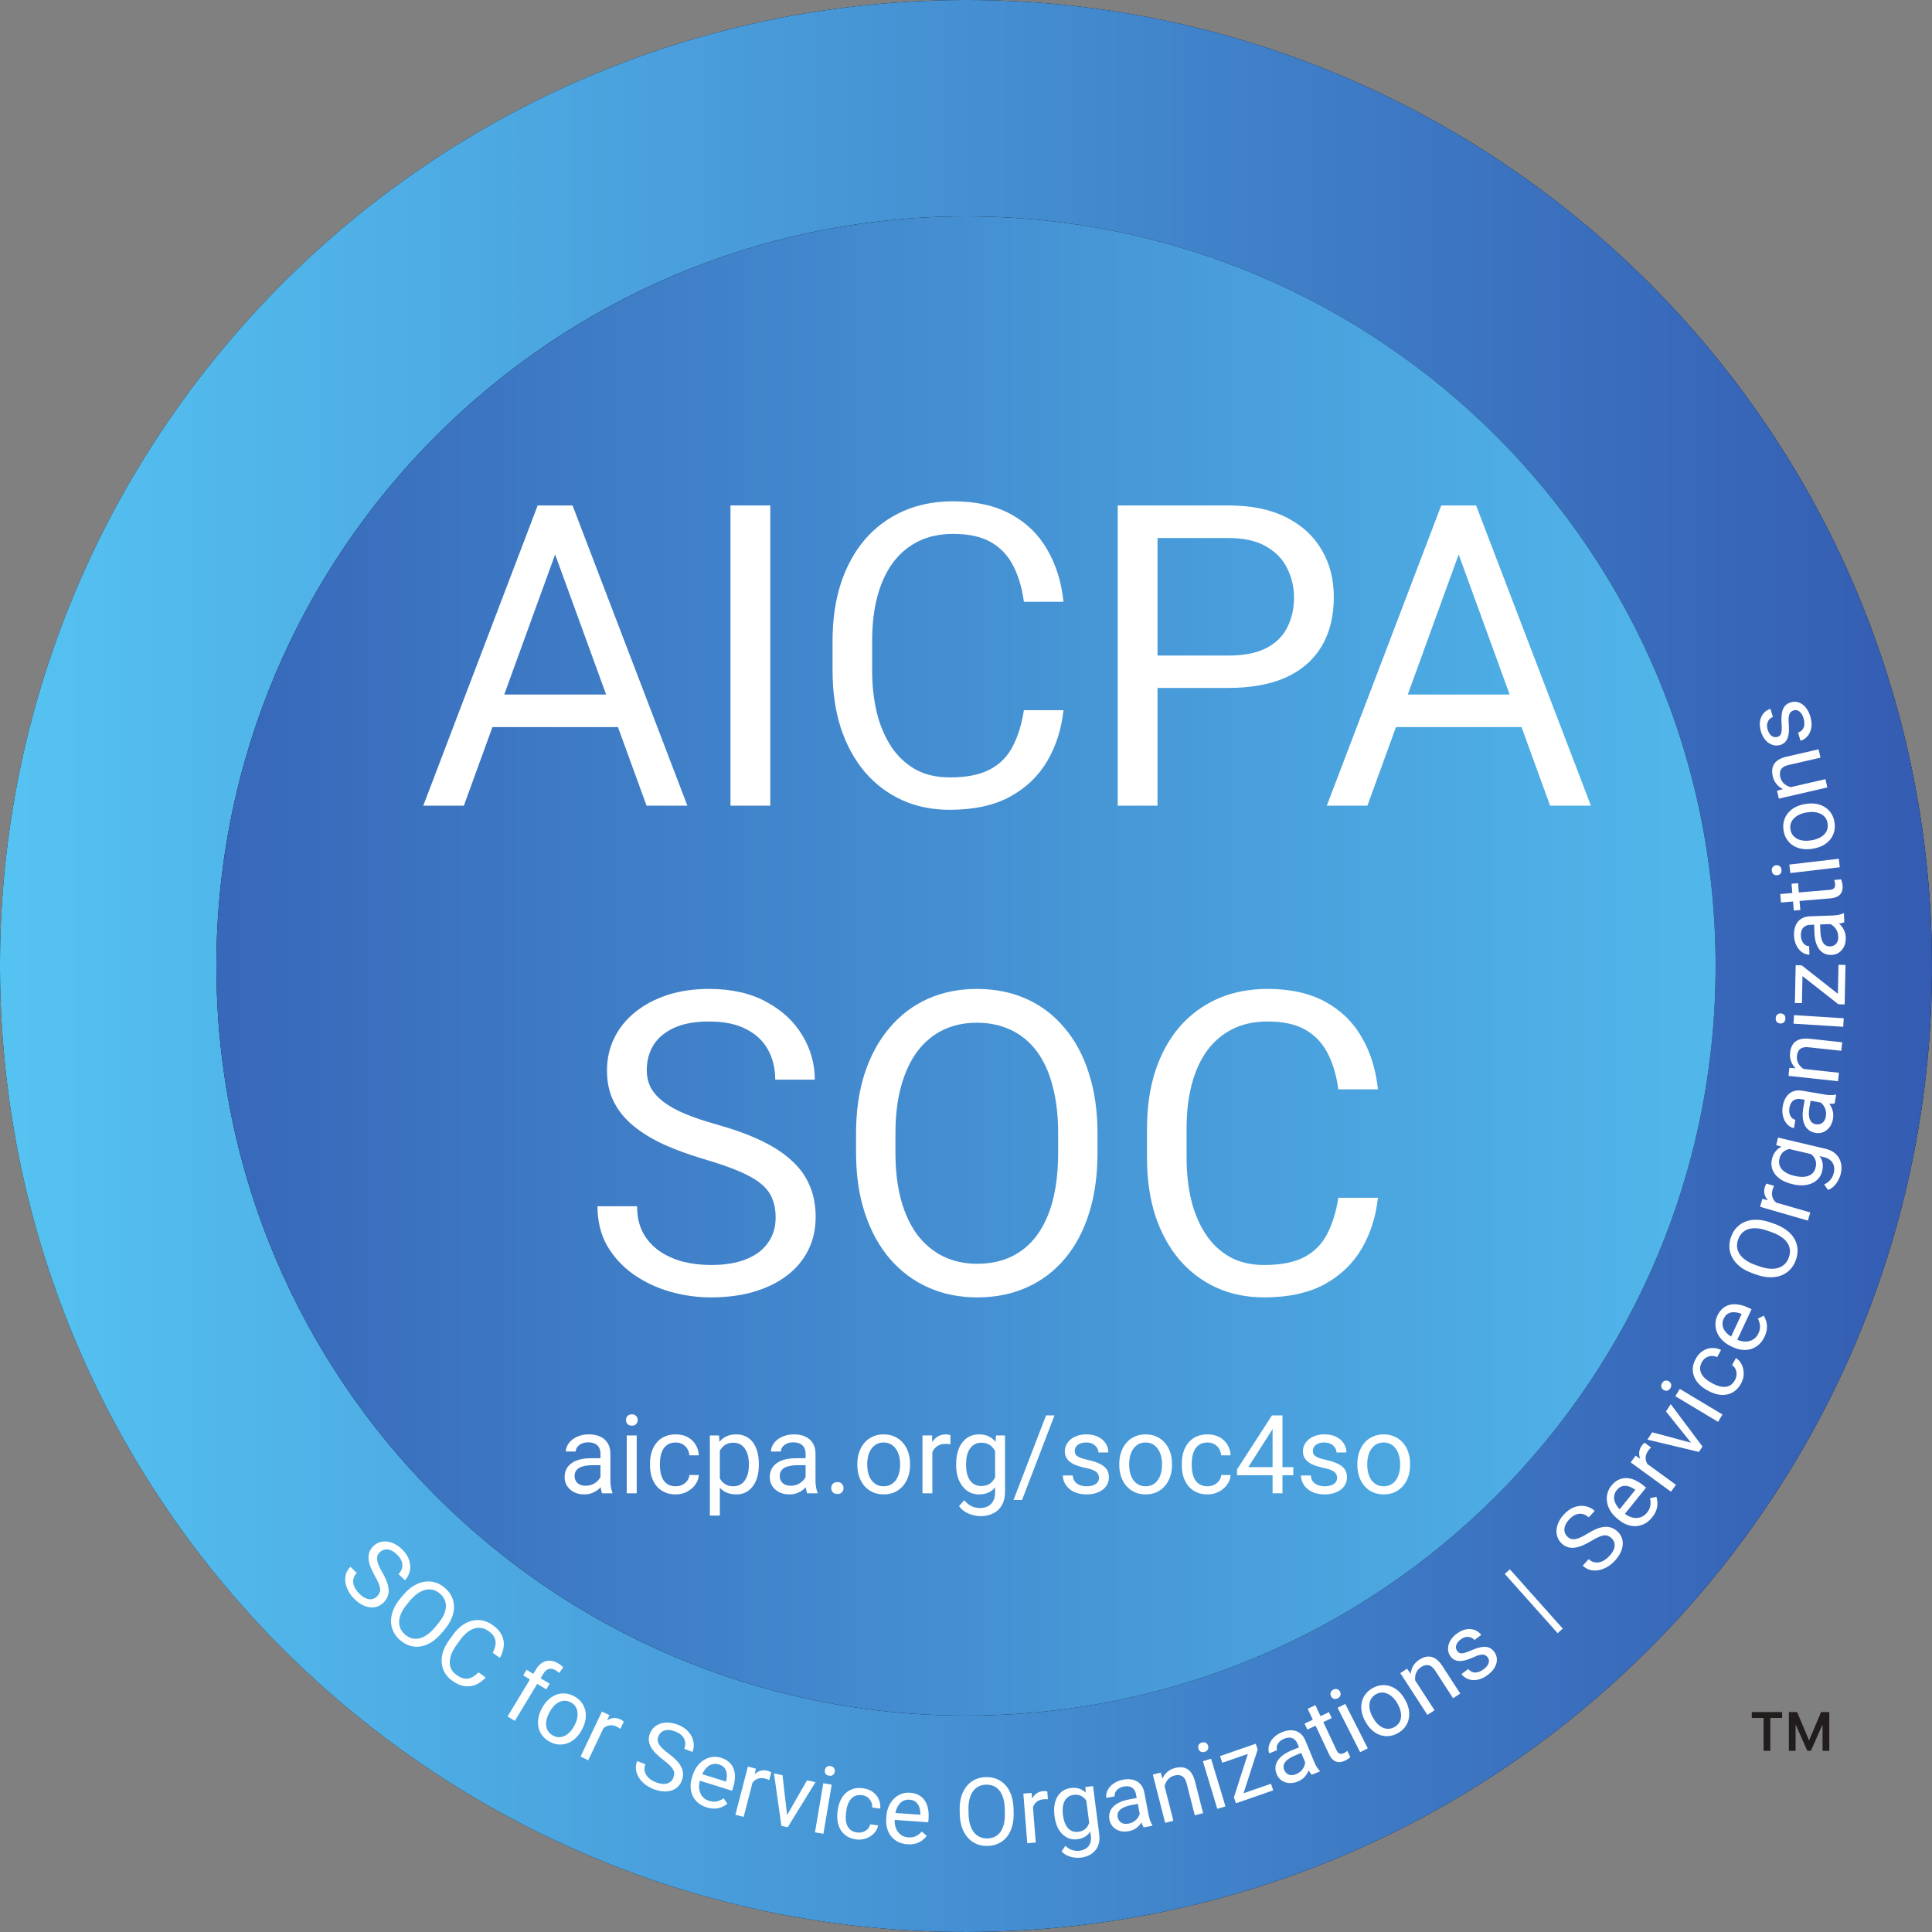 <svg width="88" height="88" viewBox="0 0 88 88" fill="none" xmlns="http://www.w3.org/2000/svg">
<rect x="0" y="0" width="88" height="88" fill="#808080" stroke="none"/>
<path d="M87.963 42.215C88.949 66.495 70.065 86.977 45.785 87.963C21.505 88.949 1.023 70.065 0.037 45.785C-0.949 21.505 17.935 1.023 42.215 0.037C66.495 -0.949 86.977 17.935 87.963 42.215Z" fill="black"/>
<path d="M87.963 42.215C88.949 66.495 70.065 86.977 45.785 87.963C21.505 88.949 1.023 70.065 0.037 45.785C-0.949 21.505 17.935 1.023 42.215 0.037C66.495 -0.949 86.977 17.935 87.963 42.215Z" fill="url(#paint0_linear_62575_287343)"/>
<path d="M78.143 44C78.143 62.857 62.857 78.143 44 78.143C25.143 78.143 9.857 62.857 9.857 44C9.857 25.143 25.143 9.856 44 9.856C62.857 9.856 78.143 25.143 78.143 44Z" fill="black"/>
<path d="M78.143 44C78.143 62.857 62.857 78.143 44 78.143C25.143 78.143 9.857 62.857 9.857 44C9.857 25.143 25.143 9.856 44 9.856C62.857 9.856 78.143 25.143 78.143 44Z" fill="url(#paint1_linear_62575_287343)"/>
<path d="M17.182 72.707C17.232 72.656 17.267 72.603 17.289 72.548C17.313 72.493 17.321 72.431 17.313 72.361C17.306 72.292 17.282 72.21 17.242 72.114C17.203 72.02 17.147 71.908 17.072 71.778C16.995 71.64 16.932 71.51 16.882 71.386C16.834 71.262 16.803 71.144 16.791 71.032C16.778 70.921 16.787 70.816 16.819 70.717C16.85 70.619 16.906 70.527 16.989 70.442C17.072 70.357 17.166 70.295 17.271 70.257C17.376 70.218 17.487 70.204 17.604 70.214C17.722 70.224 17.842 70.258 17.962 70.317C18.083 70.375 18.199 70.459 18.312 70.568C18.476 70.727 18.585 70.894 18.638 71.068C18.693 71.242 18.702 71.409 18.664 71.569C18.627 71.727 18.553 71.864 18.442 71.978L18.153 71.698C18.233 71.616 18.286 71.526 18.312 71.429C18.339 71.331 18.334 71.229 18.298 71.124C18.263 71.018 18.191 70.912 18.081 70.806C17.978 70.705 17.878 70.638 17.78 70.604C17.683 70.57 17.592 70.564 17.507 70.585C17.424 70.607 17.349 70.652 17.282 70.72C17.238 70.766 17.206 70.818 17.189 70.874C17.173 70.931 17.17 70.995 17.18 71.067C17.191 71.14 17.215 71.222 17.253 71.311C17.292 71.401 17.345 71.502 17.411 71.615C17.501 71.771 17.571 71.914 17.619 72.045C17.668 72.175 17.695 72.296 17.701 72.406C17.708 72.517 17.693 72.62 17.655 72.716C17.619 72.811 17.56 72.901 17.477 72.987C17.39 73.076 17.294 73.139 17.188 73.176C17.082 73.214 16.97 73.225 16.854 73.211C16.737 73.197 16.617 73.159 16.496 73.096C16.376 73.032 16.259 72.945 16.143 72.833C16.042 72.735 15.956 72.624 15.885 72.5C15.815 72.378 15.767 72.25 15.741 72.116C15.716 71.983 15.719 71.852 15.751 71.723C15.784 71.594 15.854 71.475 15.96 71.365L16.249 71.645C16.176 71.721 16.128 71.799 16.105 71.882C16.082 71.963 16.079 72.046 16.095 72.129C16.112 72.214 16.145 72.296 16.193 72.376C16.242 72.455 16.302 72.528 16.372 72.597C16.474 72.695 16.573 72.764 16.671 72.804C16.768 72.844 16.86 72.855 16.947 72.838C17.035 72.822 17.113 72.778 17.182 72.707Z" fill="white"/>
<path d="M20.244 74.232L20.12 74.38C19.972 74.555 19.818 74.694 19.657 74.796C19.497 74.898 19.334 74.964 19.17 74.992C19.006 75.02 18.845 75.011 18.686 74.965C18.528 74.92 18.378 74.838 18.236 74.718C18.098 74.602 17.993 74.47 17.921 74.322C17.849 74.174 17.812 74.016 17.81 73.848C17.808 73.68 17.843 73.508 17.914 73.33C17.985 73.152 18.094 72.976 18.241 72.8L18.365 72.653C18.513 72.478 18.667 72.34 18.828 72.24C18.991 72.139 19.155 72.075 19.32 72.048C19.486 72.02 19.648 72.028 19.806 72.073C19.964 72.119 20.113 72.2 20.251 72.316C20.393 72.435 20.5 72.569 20.571 72.716C20.643 72.865 20.679 73.023 20.679 73.191C20.68 73.358 20.645 73.53 20.572 73.706C20.501 73.881 20.391 74.057 20.244 74.232ZM19.813 74.122L19.94 73.972C20.057 73.832 20.146 73.697 20.207 73.566C20.269 73.436 20.304 73.311 20.31 73.193C20.317 73.074 20.296 72.963 20.249 72.859C20.202 72.756 20.129 72.662 20.029 72.579C19.933 72.498 19.83 72.443 19.721 72.415C19.612 72.388 19.5 72.387 19.383 72.413C19.267 72.44 19.149 72.494 19.03 72.576C18.91 72.658 18.791 72.768 18.674 72.907L18.548 73.058C18.43 73.198 18.34 73.335 18.28 73.468C18.22 73.6 18.186 73.727 18.18 73.847C18.176 73.968 18.196 74.079 18.242 74.181C18.288 74.284 18.36 74.376 18.456 74.457C18.556 74.541 18.662 74.598 18.771 74.626C18.881 74.654 18.993 74.654 19.107 74.627C19.224 74.599 19.341 74.543 19.459 74.459C19.577 74.375 19.696 74.262 19.813 74.122Z" fill="white"/>
<path d="M21.797 76.173L22.123 76.408C21.993 76.552 21.847 76.66 21.685 76.731C21.524 76.802 21.351 76.826 21.166 76.803C20.982 76.779 20.79 76.695 20.592 76.552C20.447 76.447 20.335 76.325 20.255 76.184C20.177 76.045 20.131 75.895 20.118 75.734C20.106 75.571 20.127 75.403 20.182 75.229C20.239 75.055 20.33 74.881 20.455 74.708L20.633 74.462C20.758 74.288 20.894 74.148 21.041 74.04C21.19 73.932 21.344 73.859 21.503 73.82C21.663 73.782 21.823 73.78 21.985 73.814C22.147 73.848 22.304 73.92 22.457 74.031C22.644 74.166 22.776 74.315 22.855 74.478C22.933 74.642 22.963 74.812 22.944 74.988C22.928 75.164 22.869 75.339 22.768 75.515L22.442 75.279C22.51 75.152 22.552 75.032 22.568 74.918C22.586 74.803 22.571 74.694 22.525 74.592C22.478 74.489 22.391 74.392 22.263 74.299C22.153 74.22 22.041 74.171 21.927 74.152C21.814 74.134 21.701 74.144 21.589 74.18C21.478 74.217 21.369 74.279 21.263 74.366C21.157 74.453 21.057 74.562 20.962 74.694L20.782 74.944C20.694 75.065 20.624 75.188 20.572 75.312C20.521 75.437 20.493 75.559 20.487 75.677C20.481 75.795 20.502 75.906 20.548 76.011C20.596 76.114 20.675 76.206 20.785 76.285C20.924 76.386 21.051 76.444 21.166 76.459C21.28 76.475 21.388 76.456 21.49 76.404C21.593 76.352 21.695 76.275 21.797 76.173Z" fill="white"/>
<path d="M23.451 78.383L23.119 78.183L24.416 76.037C24.5 75.898 24.596 75.795 24.704 75.73C24.814 75.664 24.932 75.635 25.057 75.644C25.183 75.652 25.312 75.695 25.444 75.775C25.482 75.798 25.519 75.824 25.554 75.852C25.591 75.88 25.625 75.91 25.656 75.942L25.474 76.202C25.453 76.181 25.427 76.16 25.396 76.138C25.366 76.117 25.336 76.097 25.305 76.078C25.234 76.035 25.164 76.013 25.096 76.01C25.029 76.007 24.966 76.025 24.907 76.063C24.848 76.101 24.795 76.159 24.747 76.238L23.451 78.383ZM25.036 76.692L24.882 76.947L23.831 76.311L23.985 76.056L25.036 76.692Z" fill="white"/>
<path d="M24.674 77.83L24.697 77.787C24.774 77.643 24.867 77.521 24.975 77.421C25.084 77.319 25.202 77.244 25.33 77.195C25.458 77.145 25.592 77.125 25.731 77.135C25.871 77.144 26.011 77.186 26.149 77.26C26.29 77.336 26.402 77.43 26.486 77.542C26.572 77.653 26.63 77.776 26.659 77.911C26.69 78.045 26.692 78.185 26.667 78.332C26.643 78.478 26.592 78.622 26.515 78.766L26.492 78.809C26.414 78.953 26.321 79.075 26.213 79.175C26.105 79.276 25.986 79.351 25.857 79.4C25.729 79.448 25.595 79.469 25.455 79.46C25.317 79.451 25.178 79.408 25.038 79.333C24.898 79.257 24.785 79.164 24.701 79.053C24.616 78.941 24.559 78.818 24.528 78.684C24.499 78.55 24.497 78.409 24.521 78.264C24.546 78.118 24.596 77.974 24.674 77.83ZM25.038 77.971L25.015 78.014C24.962 78.113 24.923 78.214 24.898 78.315C24.875 78.415 24.868 78.511 24.878 78.604C24.89 78.698 24.921 78.783 24.971 78.861C25.022 78.938 25.094 79.001 25.189 79.052C25.283 79.103 25.375 79.128 25.465 79.127C25.558 79.126 25.646 79.105 25.729 79.062C25.812 79.02 25.889 78.961 25.959 78.886C26.032 78.811 26.095 78.724 26.148 78.624L26.171 78.581C26.224 78.483 26.262 78.383 26.284 78.283C26.309 78.182 26.315 78.084 26.304 77.991C26.294 77.897 26.264 77.811 26.214 77.733C26.165 77.656 26.093 77.592 25.998 77.541C25.905 77.49 25.812 77.466 25.719 77.467C25.628 77.468 25.54 77.491 25.455 77.534C25.372 77.576 25.294 77.635 25.223 77.711C25.153 77.786 25.091 77.873 25.038 77.971Z" fill="white"/>
<path d="M27.614 78.449L26.794 80.176L26.444 80.009L27.417 77.961L27.758 78.123L27.614 78.449ZM28.412 78.42L28.256 78.745C28.23 78.725 28.204 78.708 28.178 78.694C28.154 78.679 28.125 78.664 28.093 78.649C28.012 78.61 27.934 78.589 27.861 78.585C27.787 78.581 27.718 78.591 27.653 78.616C27.589 78.641 27.529 78.679 27.474 78.73C27.42 78.781 27.372 78.841 27.329 78.912L27.204 78.922C27.262 78.799 27.33 78.688 27.405 78.591C27.482 78.495 27.566 78.417 27.657 78.358C27.749 78.298 27.846 78.264 27.948 78.255C28.051 78.245 28.159 78.267 28.27 78.32C28.295 78.332 28.323 78.349 28.352 78.371C28.383 78.391 28.403 78.408 28.412 78.42Z" fill="white"/>
<path d="M30.673 80.967C30.698 80.9 30.71 80.837 30.709 80.778C30.709 80.719 30.692 80.658 30.657 80.597C30.623 80.537 30.569 80.47 30.495 80.399C30.422 80.327 30.325 80.246 30.206 80.156C30.081 80.061 29.971 79.966 29.877 79.871C29.783 79.776 29.709 79.679 29.653 79.582C29.598 79.484 29.565 79.385 29.555 79.282C29.544 79.179 29.56 79.073 29.603 78.962C29.645 78.85 29.707 78.757 29.788 78.68C29.87 78.604 29.966 78.547 30.078 78.51C30.191 78.472 30.314 78.457 30.448 78.463C30.581 78.469 30.721 78.5 30.868 78.556C31.082 78.637 31.248 78.748 31.365 78.887C31.484 79.025 31.558 79.175 31.586 79.337C31.615 79.497 31.601 79.651 31.544 79.8L31.168 79.657C31.209 79.55 31.222 79.447 31.207 79.347C31.194 79.246 31.149 79.154 31.075 79.072C31 78.988 30.892 78.919 30.75 78.865C30.615 78.814 30.497 78.792 30.394 78.799C30.291 78.806 30.204 78.836 30.135 78.889C30.067 78.942 30.016 79.013 29.982 79.102C29.959 79.162 29.951 79.221 29.956 79.28C29.964 79.339 29.987 79.399 30.024 79.461C30.063 79.524 30.118 79.589 30.188 79.656C30.259 79.723 30.348 79.796 30.453 79.873C30.597 79.981 30.718 80.085 30.814 80.186C30.91 80.287 30.982 80.387 31.031 80.486C31.082 80.585 31.108 80.686 31.111 80.788C31.116 80.89 31.097 80.997 31.054 81.108C31.01 81.224 30.946 81.32 30.864 81.396C30.781 81.472 30.683 81.527 30.57 81.56C30.457 81.593 30.332 81.605 30.196 81.594C30.061 81.584 29.918 81.549 29.768 81.492C29.636 81.442 29.513 81.374 29.399 81.289C29.287 81.204 29.192 81.105 29.116 80.992C29.04 80.879 28.992 80.758 28.97 80.627C28.95 80.495 28.967 80.358 29.021 80.216L29.397 80.359C29.36 80.457 29.347 80.549 29.358 80.633C29.369 80.717 29.399 80.794 29.447 80.865C29.496 80.936 29.558 80.998 29.633 81.052C29.71 81.106 29.794 81.15 29.886 81.185C30.017 81.235 30.136 81.259 30.241 81.257C30.347 81.256 30.436 81.23 30.509 81.18C30.583 81.13 30.638 81.059 30.673 80.967Z" fill="white"/>
<path d="M32.185 82.323C32.035 82.275 31.906 82.208 31.799 82.119C31.694 82.029 31.611 81.924 31.552 81.803C31.495 81.682 31.463 81.551 31.456 81.408C31.449 81.266 31.469 81.118 31.517 80.966L31.543 80.882C31.598 80.706 31.673 80.557 31.767 80.436C31.863 80.314 31.97 80.218 32.089 80.15C32.209 80.082 32.333 80.041 32.461 80.027C32.59 80.013 32.715 80.025 32.837 80.062C32.991 80.111 33.116 80.179 33.212 80.267C33.309 80.356 33.378 80.459 33.42 80.578C33.463 80.695 33.481 80.824 33.476 80.964C33.47 81.103 33.444 81.248 33.397 81.4L33.345 81.566L31.728 81.063L31.822 80.76L33.069 81.149L33.078 81.121C33.102 81.023 33.111 80.924 33.105 80.822C33.1 80.721 33.07 80.629 33.015 80.548C32.959 80.466 32.869 80.406 32.742 80.367C32.658 80.34 32.575 80.334 32.493 80.348C32.411 80.361 32.334 80.394 32.262 80.448C32.19 80.501 32.124 80.574 32.065 80.665C32.006 80.756 31.956 80.867 31.915 80.998L31.889 81.082C31.857 81.185 31.841 81.286 31.841 81.385C31.842 81.484 31.86 81.576 31.893 81.661C31.928 81.746 31.979 81.82 32.045 81.884C32.113 81.947 32.198 81.995 32.299 82.026C32.43 82.067 32.549 82.075 32.657 82.05C32.764 82.025 32.865 81.978 32.961 81.91L33.13 82.158C33.061 82.214 32.981 82.263 32.889 82.305C32.797 82.346 32.692 82.371 32.574 82.378C32.458 82.385 32.328 82.367 32.185 82.323Z" fill="white"/>
<path d="M34.351 80.908L33.871 82.758L33.496 82.66L34.065 80.465L34.431 80.56L34.351 80.908ZM35.13 80.728L35.037 81.077C35.008 81.062 34.979 81.05 34.951 81.042C34.924 81.032 34.894 81.022 34.858 81.013C34.772 80.991 34.692 80.984 34.619 80.994C34.545 81.004 34.48 81.028 34.421 81.064C34.362 81.101 34.311 81.15 34.266 81.21C34.223 81.27 34.187 81.338 34.158 81.416L34.037 81.45C34.072 81.317 34.117 81.196 34.173 81.086C34.23 80.977 34.298 80.885 34.376 80.81C34.455 80.734 34.544 80.682 34.642 80.654C34.742 80.625 34.852 80.626 34.971 80.657C34.998 80.664 35.028 80.675 35.061 80.691C35.095 80.706 35.118 80.718 35.13 80.728Z" fill="white"/>
<path d="M35.756 82.842L36.757 81.093L37.145 81.174L35.881 83.226L35.627 83.173L35.756 82.842ZM35.643 80.859L35.873 82.878L35.846 83.219L35.592 83.166L35.254 80.777L35.643 80.859Z" fill="white"/>
<path d="M37.883 81.29L37.505 83.526L37.121 83.461L37.499 81.225L37.883 81.29ZM37.57 80.627C37.581 80.565 37.608 80.516 37.653 80.48C37.699 80.444 37.759 80.432 37.833 80.444C37.906 80.457 37.958 80.487 37.99 80.537C38.022 80.586 38.033 80.642 38.023 80.704C38.013 80.763 37.984 80.811 37.937 80.847C37.892 80.882 37.832 80.893 37.759 80.88C37.685 80.868 37.632 80.838 37.6 80.79C37.57 80.741 37.56 80.687 37.57 80.627Z" fill="white"/>
<path d="M39.046 83.468C39.137 83.479 39.224 83.471 39.306 83.444C39.389 83.416 39.459 83.373 39.517 83.314C39.576 83.254 39.614 83.182 39.631 83.098L39.997 83.144C39.973 83.277 39.913 83.395 39.815 83.499C39.719 83.603 39.6 83.681 39.458 83.735C39.316 83.788 39.165 83.804 39.006 83.784C38.837 83.762 38.693 83.714 38.574 83.638C38.457 83.563 38.363 83.468 38.293 83.353C38.225 83.239 38.178 83.112 38.154 82.972C38.13 82.831 38.129 82.685 38.148 82.534L38.159 82.447C38.178 82.296 38.216 82.155 38.273 82.026C38.332 81.895 38.409 81.783 38.504 81.69C38.6 81.596 38.715 81.528 38.847 81.484C38.981 81.44 39.132 81.429 39.301 81.451C39.477 81.473 39.627 81.528 39.749 81.617C39.872 81.705 39.963 81.815 40.022 81.948C40.083 82.079 40.107 82.223 40.094 82.379L39.728 82.333C39.733 82.239 39.717 82.152 39.681 82.071C39.646 81.991 39.593 81.924 39.521 81.869C39.45 81.814 39.364 81.78 39.261 81.767C39.143 81.752 39.041 81.763 38.955 81.8C38.87 81.835 38.799 81.89 38.742 81.963C38.686 82.035 38.642 82.117 38.609 82.21C38.578 82.302 38.556 82.397 38.544 82.496L38.532 82.583C38.52 82.681 38.517 82.779 38.525 82.878C38.532 82.976 38.553 83.066 38.589 83.15C38.627 83.234 38.682 83.304 38.755 83.361C38.83 83.417 38.926 83.452 39.046 83.468Z" fill="white"/>
<path d="M41.329 84.004C41.172 83.993 41.031 83.957 40.906 83.895C40.783 83.832 40.679 83.749 40.593 83.644C40.51 83.541 40.448 83.42 40.408 83.283C40.369 83.146 40.354 82.998 40.365 82.839L40.371 82.751C40.384 82.567 40.422 82.405 40.487 82.265C40.551 82.124 40.633 82.007 40.734 81.913C40.834 81.819 40.945 81.75 41.067 81.707C41.189 81.663 41.314 81.646 41.441 81.655C41.602 81.666 41.74 81.703 41.853 81.767C41.968 81.831 42.059 81.916 42.128 82.021C42.196 82.126 42.244 82.246 42.271 82.384C42.298 82.52 42.306 82.668 42.295 82.827L42.283 83.001L40.593 82.884L40.615 82.568L41.918 82.658L41.92 82.629C41.921 82.528 41.907 82.429 41.877 82.332C41.849 82.235 41.798 82.153 41.726 82.086C41.654 82.019 41.551 81.982 41.419 81.972C41.331 81.966 41.249 81.98 41.172 82.012C41.096 82.043 41.029 82.093 40.971 82.162C40.913 82.231 40.866 82.317 40.829 82.419C40.793 82.522 40.77 82.641 40.76 82.778L40.754 82.866C40.747 82.973 40.755 83.075 40.777 83.172C40.801 83.267 40.84 83.353 40.892 83.428C40.946 83.503 41.012 83.564 41.092 83.61C41.172 83.656 41.266 83.683 41.372 83.69C41.508 83.699 41.626 83.679 41.725 83.63C41.823 83.581 41.911 83.512 41.989 83.424L42.21 83.626C42.156 83.696 42.09 83.762 42.01 83.824C41.93 83.886 41.833 83.934 41.72 83.968C41.609 84.002 41.478 84.014 41.329 84.004Z" fill="white"/>
<path d="M46.166 82.388L46.171 82.58C46.176 82.809 46.152 83.015 46.099 83.198C46.046 83.381 45.967 83.538 45.863 83.667C45.758 83.797 45.631 83.897 45.482 83.968C45.334 84.038 45.167 84.076 44.981 84.08C44.801 84.084 44.635 84.054 44.482 83.991C44.331 83.927 44.199 83.833 44.086 83.709C43.974 83.584 43.886 83.432 43.821 83.252C43.757 83.071 43.722 82.867 43.717 82.638L43.712 82.445C43.707 82.216 43.732 82.01 43.786 81.829C43.842 81.646 43.923 81.49 44.029 81.36C44.135 81.229 44.262 81.128 44.41 81.058C44.559 80.987 44.724 80.95 44.904 80.945C45.09 80.941 45.258 80.971 45.409 81.034C45.562 81.098 45.693 81.192 45.804 81.318C45.916 81.443 46.002 81.595 46.064 81.776C46.127 81.954 46.161 82.159 46.166 82.388ZM45.77 82.59L45.766 82.393C45.761 82.211 45.739 82.051 45.698 81.912C45.658 81.773 45.602 81.657 45.528 81.564C45.455 81.471 45.366 81.401 45.261 81.354C45.158 81.308 45.042 81.286 44.912 81.289C44.786 81.292 44.673 81.319 44.572 81.37C44.473 81.421 44.388 81.496 44.317 81.592C44.248 81.689 44.196 81.807 44.16 81.948C44.124 82.089 44.108 82.25 44.112 82.431L44.117 82.628C44.121 82.811 44.145 82.973 44.187 83.113C44.23 83.252 44.288 83.369 44.363 83.463C44.439 83.556 44.528 83.626 44.63 83.673C44.733 83.719 44.848 83.741 44.973 83.738C45.105 83.735 45.221 83.708 45.322 83.657C45.422 83.606 45.507 83.532 45.574 83.435C45.643 83.337 45.694 83.218 45.727 83.077C45.76 82.935 45.775 82.773 45.77 82.59Z" fill="white"/>
<path d="M47.027 82.02L47.178 83.925L46.791 83.956L46.612 81.695L46.988 81.665L47.027 82.02ZM47.704 81.596L47.73 81.955C47.697 81.951 47.666 81.949 47.637 81.95C47.609 81.95 47.577 81.951 47.541 81.954C47.452 81.961 47.374 81.981 47.308 82.014C47.242 82.047 47.187 82.091 47.144 82.145C47.1 82.199 47.068 82.262 47.045 82.334C47.024 82.404 47.013 82.481 47.011 82.563L46.907 82.635C46.896 82.498 46.9 82.369 46.916 82.247C46.935 82.125 46.969 82.016 47.019 81.919C47.068 81.822 47.135 81.743 47.219 81.685C47.304 81.625 47.407 81.59 47.53 81.58C47.558 81.578 47.59 81.579 47.627 81.583C47.663 81.586 47.689 81.59 47.704 81.596Z" fill="white"/>
<path d="M49.437 81.398L49.786 81.353L50.069 83.555C50.094 83.753 50.076 83.927 50.013 84.078C49.951 84.228 49.852 84.348 49.717 84.439C49.584 84.531 49.424 84.589 49.237 84.613C49.159 84.623 49.066 84.622 48.958 84.611C48.851 84.6 48.743 84.573 48.634 84.527C48.527 84.483 48.433 84.417 48.353 84.329L48.525 84.074C48.634 84.176 48.743 84.242 48.851 84.273C48.961 84.304 49.066 84.313 49.167 84.3C49.289 84.285 49.392 84.248 49.474 84.191C49.557 84.134 49.617 84.057 49.654 83.961C49.692 83.866 49.703 83.753 49.687 83.623L49.465 81.897L49.437 81.398ZM48.036 82.747L48.03 82.703C48.008 82.531 48.008 82.373 48.03 82.228C48.053 82.081 48.097 81.952 48.16 81.841C48.225 81.73 48.308 81.64 48.411 81.572C48.513 81.503 48.633 81.459 48.77 81.442C48.911 81.423 49.038 81.433 49.15 81.469C49.263 81.504 49.362 81.564 49.447 81.648C49.534 81.731 49.608 81.836 49.667 81.962C49.727 82.088 49.776 82.234 49.814 82.398L49.839 82.589C49.845 82.756 49.834 82.908 49.807 83.045C49.781 83.183 49.736 83.302 49.673 83.405C49.612 83.507 49.531 83.59 49.431 83.654C49.33 83.716 49.209 83.756 49.066 83.775C48.931 83.792 48.806 83.779 48.689 83.736C48.574 83.693 48.47 83.626 48.38 83.533C48.289 83.441 48.214 83.328 48.154 83.194C48.096 83.059 48.057 82.91 48.036 82.747ZM48.414 82.654L48.42 82.697C48.435 82.81 48.459 82.914 48.494 83.009C48.53 83.105 48.577 83.187 48.633 83.255C48.691 83.324 48.761 83.375 48.841 83.408C48.921 83.44 49.013 83.45 49.117 83.436C49.245 83.42 49.347 83.379 49.423 83.314C49.499 83.25 49.556 83.17 49.593 83.075C49.631 82.98 49.658 82.879 49.672 82.771L49.608 82.27C49.583 82.196 49.55 82.125 49.509 82.059C49.469 81.991 49.421 81.932 49.364 81.883C49.308 81.832 49.242 81.795 49.165 81.771C49.089 81.747 49.002 81.741 48.905 81.754C48.8 81.767 48.712 81.801 48.642 81.855C48.572 81.908 48.518 81.975 48.48 82.058C48.442 82.139 48.418 82.231 48.407 82.334C48.398 82.435 48.4 82.541 48.414 82.654Z" fill="white"/>
<path d="M51.96 82.866L51.741 81.719C51.725 81.631 51.692 81.559 51.644 81.501C51.597 81.442 51.535 81.401 51.459 81.379C51.382 81.356 51.292 81.355 51.189 81.374C51.093 81.393 51.012 81.425 50.945 81.472C50.88 81.519 50.832 81.573 50.801 81.634C50.772 81.695 50.763 81.757 50.775 81.819L50.394 81.891C50.379 81.812 50.384 81.729 50.41 81.643C50.437 81.557 50.482 81.475 50.547 81.397C50.613 81.317 50.696 81.249 50.798 81.191C50.9 81.132 51.019 81.089 51.153 81.063C51.315 81.032 51.463 81.033 51.597 81.064C51.732 81.095 51.846 81.159 51.937 81.257C52.029 81.353 52.091 81.484 52.123 81.651L52.321 82.688C52.335 82.762 52.357 82.84 52.385 82.921C52.415 83.002 52.448 83.071 52.486 83.126L52.492 83.159L52.095 83.235C52.067 83.195 52.041 83.139 52.016 83.069C51.991 82.997 51.972 82.929 51.96 82.866ZM51.841 81.884L51.896 82.15L51.511 82.224C51.403 82.245 51.308 82.272 51.226 82.306C51.144 82.339 51.078 82.378 51.027 82.423C50.975 82.469 50.94 82.52 50.92 82.578C50.899 82.635 50.895 82.697 50.908 82.766C50.922 82.836 50.95 82.897 50.992 82.948C51.035 83 51.091 83.037 51.161 83.059C51.232 83.08 51.314 83.081 51.407 83.063C51.524 83.041 51.622 82.997 51.702 82.93C51.782 82.864 51.841 82.79 51.879 82.709C51.919 82.627 51.935 82.552 51.926 82.484L52.123 82.636C52.125 82.696 52.111 82.765 52.082 82.843C52.053 82.921 52.009 82.999 51.95 83.077C51.892 83.154 51.818 83.222 51.729 83.284C51.64 83.343 51.536 83.384 51.415 83.407C51.264 83.436 51.126 83.432 51.001 83.395C50.877 83.357 50.774 83.295 50.692 83.208C50.611 83.12 50.559 83.014 50.535 82.891C50.513 82.771 50.516 82.662 50.545 82.562C50.574 82.461 50.627 82.372 50.703 82.295C50.779 82.217 50.876 82.15 50.994 82.095C51.111 82.039 51.246 81.997 51.398 81.968L51.841 81.884Z" fill="white"/>
<path d="M53.006 81.204L53.446 82.932L53.071 83.028L52.51 80.831L52.866 80.74L53.006 81.204ZM53.056 81.773L52.898 81.807C52.861 81.656 52.848 81.512 52.858 81.374C52.869 81.234 52.901 81.107 52.956 80.992C53.01 80.877 53.085 80.78 53.18 80.701C53.276 80.62 53.391 80.563 53.523 80.529C53.632 80.501 53.733 80.492 53.827 80.499C53.921 80.505 54.007 80.533 54.084 80.581C54.162 80.629 54.231 80.699 54.289 80.792C54.347 80.884 54.395 81.003 54.432 81.147L54.799 82.587L54.421 82.684L54.053 81.24C54.024 81.125 53.983 81.037 53.932 80.977C53.88 80.915 53.818 80.877 53.745 80.862C53.671 80.846 53.587 80.85 53.492 80.874C53.399 80.898 53.319 80.94 53.252 80.999C53.186 81.057 53.134 81.128 53.096 81.211C53.059 81.294 53.037 81.384 53.029 81.481C53.021 81.577 53.03 81.674 53.056 81.773Z" fill="white"/>
<path d="M55.163 80.107L55.819 82.278L55.446 82.391L54.79 80.22L55.163 80.107ZM54.588 79.652C54.57 79.592 54.573 79.536 54.596 79.483C54.621 79.431 54.67 79.393 54.742 79.372C54.813 79.35 54.874 79.355 54.923 79.385C54.975 79.414 55.01 79.459 55.028 79.52C55.045 79.577 55.041 79.632 55.014 79.686C54.989 79.737 54.941 79.773 54.87 79.795C54.798 79.817 54.737 79.813 54.687 79.784C54.639 79.754 54.606 79.71 54.588 79.652Z" fill="white"/>
<path d="M57.891 81.247L57.995 81.548L56.437 82.088L56.333 81.787L57.891 81.247ZM57.286 79.684L56.52 82.059L56.296 82.136L56.203 81.867L56.962 79.506L57.196 79.425L57.286 79.684ZM57.034 79.481L57.139 79.784L55.675 80.291L55.57 79.988L57.034 79.481Z" fill="white"/>
<path d="M59.543 80.504L59.099 79.424C59.064 79.342 59.018 79.277 58.959 79.23C58.902 79.181 58.833 79.154 58.753 79.147C58.673 79.141 58.585 79.158 58.488 79.198C58.398 79.235 58.325 79.283 58.269 79.342C58.215 79.401 58.178 79.463 58.16 79.53C58.144 79.596 58.147 79.658 58.171 79.716L57.813 79.863C57.782 79.788 57.771 79.706 57.779 79.617C57.788 79.527 57.816 79.438 57.864 79.348C57.912 79.257 57.98 79.173 58.068 79.096C58.156 79.018 58.264 78.952 58.391 78.9C58.543 78.837 58.688 78.808 58.826 78.811C58.964 78.815 59.088 78.855 59.197 78.933C59.307 79.008 59.394 79.124 59.459 79.281L59.861 80.257C59.89 80.327 59.926 80.399 59.97 80.473C60.016 80.546 60.062 80.607 60.11 80.653L60.123 80.684L59.749 80.838C59.714 80.805 59.677 80.755 59.639 80.691C59.599 80.626 59.568 80.563 59.543 80.504ZM59.229 79.566L59.337 79.816L58.974 79.965C58.872 80.007 58.785 80.053 58.712 80.103C58.638 80.151 58.581 80.203 58.54 80.258C58.499 80.312 58.474 80.37 58.466 80.431C58.457 80.49 58.466 80.552 58.493 80.617C58.52 80.683 58.559 80.737 58.611 80.779C58.663 80.821 58.726 80.846 58.799 80.854C58.872 80.86 58.953 80.844 59.041 80.808C59.151 80.763 59.238 80.7 59.303 80.619C59.367 80.538 59.411 80.453 59.432 80.366C59.455 80.278 59.455 80.202 59.433 80.137L59.657 80.246C59.67 80.304 59.67 80.374 59.657 80.457C59.645 80.539 59.617 80.624 59.575 80.713C59.533 80.799 59.475 80.882 59.4 80.96C59.325 81.035 59.231 81.097 59.118 81.144C58.976 81.202 58.839 81.226 58.709 81.215C58.581 81.203 58.467 81.162 58.37 81.094C58.273 81.023 58.2 80.93 58.152 80.814C58.106 80.701 58.087 80.594 58.096 80.49C58.104 80.386 58.138 80.288 58.197 80.197C58.256 80.105 58.337 80.02 58.441 79.942C58.545 79.865 58.669 79.796 58.812 79.737L59.229 79.566Z" fill="white"/>
<path d="M60.532 77.987L60.658 78.257L59.548 78.778L59.422 78.508L60.532 77.987ZM59.563 77.833L59.914 77.668L60.873 79.712C60.906 79.781 60.941 79.829 60.98 79.854C61.018 79.88 61.056 79.89 61.096 79.885C61.136 79.881 61.175 79.869 61.214 79.851C61.243 79.837 61.272 79.82 61.302 79.8C61.331 79.779 61.354 79.762 61.368 79.751L61.505 80.036C61.481 80.058 61.448 80.083 61.406 80.112C61.366 80.142 61.315 80.172 61.251 80.201C61.165 80.242 61.078 80.262 60.99 80.261C60.902 80.261 60.818 80.231 60.737 80.172C60.657 80.11 60.586 80.011 60.522 79.875L59.563 77.833Z" fill="white"/>
<path d="M61.275 77.611L62.301 79.634L61.953 79.81L60.927 77.788L61.275 77.611ZM60.629 77.265C60.601 77.209 60.593 77.153 60.608 77.097C60.623 77.041 60.664 76.995 60.731 76.961C60.797 76.928 60.858 76.921 60.912 76.942C60.968 76.963 61.01 77.001 61.038 77.057C61.066 77.111 61.071 77.166 61.054 77.223C61.038 77.278 60.998 77.322 60.931 77.356C60.864 77.39 60.804 77.397 60.75 77.377C60.697 77.356 60.656 77.318 60.629 77.265Z" fill="white"/>
<path d="M62.209 78.445L62.185 78.403C62.105 78.261 62.051 78.117 62.024 77.972C61.996 77.826 61.996 77.686 62.023 77.552C62.049 77.416 62.104 77.293 62.187 77.18C62.269 77.067 62.378 76.971 62.516 76.894C62.655 76.815 62.794 76.771 62.933 76.759C63.074 76.746 63.208 76.763 63.338 76.811C63.468 76.856 63.588 76.929 63.699 77.028C63.808 77.127 63.904 77.247 63.984 77.39L64.007 77.432C64.088 77.574 64.141 77.718 64.169 77.863C64.196 78.008 64.196 78.148 64.168 78.284C64.141 78.418 64.086 78.542 64.004 78.656C63.923 78.767 63.813 78.862 63.674 78.94C63.535 79.019 63.396 79.064 63.258 79.076C63.118 79.088 62.983 79.071 62.853 79.025C62.724 78.978 62.604 78.905 62.494 78.806C62.384 78.708 62.289 78.588 62.209 78.445ZM62.523 78.213L62.547 78.255C62.602 78.353 62.666 78.44 62.739 78.515C62.811 78.588 62.889 78.645 62.973 78.686C63.058 78.726 63.147 78.746 63.239 78.745C63.331 78.743 63.424 78.716 63.518 78.663C63.61 78.611 63.68 78.546 63.728 78.469C63.777 78.391 63.806 78.305 63.814 78.212C63.823 78.119 63.814 78.022 63.789 77.923C63.764 77.822 63.723 77.722 63.668 77.623L63.644 77.581C63.589 77.484 63.525 77.399 63.452 77.326C63.38 77.251 63.301 77.194 63.216 77.154C63.131 77.112 63.042 77.091 62.95 77.092C62.858 77.092 62.766 77.118 62.672 77.171C62.58 77.223 62.509 77.289 62.461 77.368C62.413 77.445 62.385 77.532 62.376 77.627C62.367 77.72 62.376 77.817 62.402 77.918C62.428 78.017 62.468 78.115 62.523 78.213Z" fill="white"/>
<path d="M64.371 76.403L65.341 77.9L65.016 78.111L63.782 76.208L64.09 76.008L64.371 76.403ZM64.6 76.926L64.461 77.009C64.378 76.878 64.32 76.745 64.286 76.611C64.251 76.475 64.241 76.344 64.256 76.218C64.271 76.092 64.311 75.976 64.375 75.871C64.441 75.763 64.531 75.672 64.646 75.598C64.74 75.537 64.832 75.495 64.924 75.472C65.015 75.448 65.105 75.447 65.193 75.468C65.283 75.488 65.37 75.533 65.456 75.603C65.54 75.671 65.623 75.768 65.704 75.893L66.512 77.14L66.185 77.352L65.375 76.102C65.31 76.002 65.244 75.932 65.176 75.891C65.107 75.849 65.035 75.833 64.962 75.843C64.887 75.851 64.809 75.882 64.727 75.935C64.646 75.987 64.583 76.052 64.538 76.13C64.495 76.206 64.468 76.29 64.459 76.381C64.451 76.471 64.458 76.564 64.481 76.659C64.505 76.751 64.545 76.841 64.6 76.926Z" fill="white"/>
<path d="M67.766 75.492C67.733 75.447 67.692 75.413 67.644 75.39C67.596 75.364 67.53 75.358 67.446 75.371C67.362 75.383 67.251 75.421 67.114 75.486C66.997 75.539 66.886 75.581 66.782 75.612C66.68 75.642 66.585 75.658 66.497 75.658C66.41 75.658 66.33 75.641 66.259 75.607C66.187 75.573 66.123 75.518 66.068 75.443C66.015 75.371 65.981 75.291 65.965 75.204C65.95 75.116 65.954 75.025 65.976 74.933C65.999 74.839 66.042 74.748 66.105 74.659C66.168 74.569 66.25 74.487 66.353 74.412C66.499 74.304 66.643 74.238 66.785 74.214C66.926 74.189 67.057 74.2 67.175 74.246C67.293 74.291 67.391 74.366 67.468 74.471L67.156 74.701C67.118 74.65 67.067 74.612 67.002 74.587C66.937 74.56 66.864 74.552 66.784 74.563C66.704 74.573 66.624 74.608 66.541 74.668C66.455 74.732 66.394 74.797 66.36 74.864C66.326 74.929 66.312 74.99 66.317 75.049C66.323 75.107 66.343 75.159 66.376 75.204C66.4 75.237 66.428 75.264 66.46 75.282C66.491 75.299 66.53 75.308 66.577 75.308C66.623 75.307 66.681 75.296 66.75 75.274C66.819 75.253 66.904 75.22 67.004 75.177C67.178 75.1 67.331 75.05 67.463 75.026C67.594 75.002 67.709 75.007 67.807 75.041C67.904 75.075 67.989 75.141 68.061 75.239C68.12 75.319 68.157 75.405 68.172 75.496C68.188 75.586 68.183 75.679 68.155 75.774C68.128 75.866 68.081 75.958 68.014 76.049C67.948 76.138 67.861 76.221 67.754 76.3C67.593 76.418 67.436 76.49 67.282 76.514C67.128 76.539 66.989 76.527 66.865 76.478C66.74 76.429 66.641 76.353 66.566 76.252L66.88 76.021C66.948 76.103 67.023 76.153 67.105 76.171C67.186 76.187 67.268 76.182 67.349 76.156C67.429 76.128 67.501 76.091 67.565 76.043C67.651 75.981 67.714 75.917 67.755 75.852C67.797 75.786 67.819 75.723 67.82 75.661C67.821 75.599 67.803 75.543 67.766 75.492Z" fill="white"/>
<path d="M68.773 71.481L71.181 74.181L70.948 74.389L68.54 71.689L68.773 71.481Z" fill="white"/>
<path d="M73.399 70.057C73.347 70.009 73.293 69.975 73.237 69.954C73.182 69.932 73.12 69.926 73.05 69.936C72.981 69.944 72.899 69.97 72.805 70.013C72.712 70.054 72.601 70.114 72.473 70.191C72.338 70.272 72.21 70.339 72.087 70.392C71.964 70.444 71.847 70.477 71.735 70.493C71.624 70.508 71.519 70.502 71.42 70.474C71.321 70.445 71.228 70.391 71.14 70.31C71.053 70.23 70.989 70.138 70.948 70.034C70.906 69.93 70.889 69.819 70.896 69.702C70.903 69.583 70.934 69.463 70.989 69.341C71.044 69.219 71.125 69.1 71.231 68.985C71.386 68.816 71.549 68.703 71.722 68.645C71.895 68.585 72.061 68.572 72.222 68.606C72.381 68.639 72.52 68.709 72.637 68.817L72.365 69.113C72.281 69.036 72.189 68.985 72.092 68.962C71.993 68.937 71.891 68.944 71.787 68.983C71.682 69.022 71.578 69.097 71.475 69.209C71.377 69.315 71.313 69.417 71.281 69.515C71.25 69.614 71.246 69.705 71.269 69.789C71.294 69.872 71.341 69.945 71.411 70.01C71.458 70.053 71.51 70.083 71.567 70.099C71.624 70.114 71.689 70.115 71.76 70.103C71.833 70.09 71.913 70.063 72.002 70.023C72.091 69.982 72.191 69.927 72.302 69.858C72.455 69.763 72.596 69.69 72.725 69.638C72.855 69.586 72.975 69.555 73.085 69.547C73.195 69.536 73.299 69.549 73.395 69.584C73.492 69.618 73.584 69.674 73.671 69.755C73.763 69.839 73.828 69.933 73.868 70.039C73.909 70.144 73.923 70.255 73.912 70.372C73.901 70.489 73.866 70.609 73.806 70.733C73.746 70.854 73.661 70.974 73.553 71.092C73.457 71.196 73.349 71.285 73.227 71.359C73.107 71.433 72.98 71.484 72.847 71.513C72.715 71.542 72.584 71.542 72.454 71.514C72.324 71.484 72.203 71.417 72.091 71.314L72.363 71.018C72.44 71.089 72.52 71.135 72.603 71.156C72.685 71.176 72.768 71.177 72.851 71.159C72.935 71.139 73.016 71.105 73.094 71.055C73.172 71.003 73.244 70.941 73.31 70.869C73.406 70.765 73.472 70.664 73.51 70.566C73.547 70.467 73.556 70.375 73.536 70.289C73.518 70.201 73.472 70.124 73.399 70.057Z" fill="white"/>
<path d="M75.251 69.116C75.152 69.238 75.041 69.333 74.919 69.4C74.797 69.464 74.669 69.502 74.535 69.512C74.402 69.521 74.267 69.503 74.132 69.456C73.997 69.41 73.868 69.337 73.744 69.237L73.676 69.181C73.532 69.066 73.421 68.941 73.344 68.808C73.265 68.674 73.216 68.54 73.197 68.404C73.177 68.267 73.185 68.137 73.219 68.012C73.254 67.887 73.311 67.775 73.391 67.677C73.493 67.55 73.602 67.459 73.719 67.403C73.838 67.346 73.959 67.32 74.085 67.324C74.21 67.328 74.336 67.358 74.464 67.415C74.591 67.471 74.717 67.549 74.841 67.649L74.976 67.759L73.912 69.076L73.666 68.877L74.486 67.861L74.463 67.843C74.382 67.784 74.293 67.739 74.196 67.707C74.1 67.675 74.004 67.669 73.908 67.69C73.812 67.711 73.722 67.774 73.638 67.877C73.583 67.945 73.547 68.02 73.53 68.102C73.511 68.182 73.514 68.266 73.537 68.353C73.56 68.439 73.603 68.527 73.666 68.616C73.729 68.705 73.814 68.792 73.921 68.878L73.989 68.933C74.073 69.001 74.161 69.053 74.253 69.09C74.345 69.125 74.437 69.143 74.528 69.143C74.621 69.142 74.709 69.123 74.792 69.084C74.876 69.044 74.952 68.983 75.018 68.9C75.104 68.794 75.156 68.686 75.172 68.577C75.188 68.468 75.182 68.356 75.154 68.242L75.447 68.177C75.474 68.261 75.489 68.354 75.494 68.455C75.499 68.556 75.483 68.662 75.446 68.775C75.41 68.886 75.345 68.999 75.251 69.116Z" fill="white"/>
<path d="M74.793 66.506L76.337 67.632L76.109 67.945L74.276 66.609L74.499 66.304L74.793 66.506ZM74.912 65.716L75.202 65.93C75.177 65.952 75.156 65.974 75.138 65.997C75.119 66.018 75.099 66.043 75.077 66.073C75.025 66.145 74.99 66.217 74.972 66.289C74.954 66.361 74.951 66.43 74.964 66.499C74.977 66.567 75.003 66.632 75.043 66.696C75.083 66.758 75.133 66.817 75.195 66.872L75.181 66.997C75.071 66.916 74.975 66.83 74.893 66.737C74.813 66.644 74.752 66.547 74.711 66.447C74.669 66.345 74.654 66.243 74.664 66.142C74.674 66.038 74.715 65.937 74.787 65.838C74.804 65.815 74.825 65.791 74.852 65.766C74.878 65.74 74.898 65.723 74.912 65.716Z" fill="white"/>
<path d="M77.143 65.862L75.882 64.29L76.1 63.959L77.546 65.887L77.403 66.104L77.143 65.862ZM75.256 65.24L77.219 65.766L77.526 65.916L77.383 66.133L75.037 65.573L75.256 65.24Z" fill="white"/>
<path d="M76.511 63.262L78.455 64.428L78.255 64.763L76.31 63.596L76.511 63.262ZM75.779 63.312C75.725 63.279 75.689 63.236 75.672 63.181C75.655 63.125 75.666 63.065 75.704 63C75.743 62.937 75.79 62.899 75.847 62.888C75.905 62.876 75.961 62.886 76.015 62.918C76.067 62.949 76.101 62.993 76.117 63.05C76.133 63.105 76.122 63.164 76.084 63.228C76.045 63.292 75.997 63.331 75.941 63.343C75.885 63.353 75.831 63.343 75.779 63.312Z" fill="white"/>
<path d="M79.025 62.861C79.069 62.78 79.093 62.696 79.097 62.609C79.101 62.523 79.086 62.441 79.053 62.366C79.018 62.29 78.964 62.228 78.893 62.181L79.069 61.857C79.183 61.927 79.272 62.027 79.334 62.156C79.395 62.283 79.425 62.422 79.424 62.574C79.421 62.725 79.382 62.872 79.305 63.013C79.224 63.163 79.126 63.279 79.013 63.362C78.9 63.444 78.778 63.497 78.646 63.521C78.514 63.543 78.379 63.541 78.24 63.513C78.1 63.483 77.963 63.432 77.829 63.36L77.752 63.318C77.618 63.245 77.501 63.159 77.402 63.058C77.301 62.956 77.225 62.844 77.172 62.722C77.12 62.598 77.097 62.467 77.104 62.327C77.112 62.187 77.156 62.042 77.238 61.892C77.322 61.736 77.428 61.617 77.555 61.535C77.681 61.452 77.817 61.407 77.962 61.4C78.107 61.391 78.25 61.421 78.391 61.489L78.215 61.814C78.129 61.775 78.042 61.758 77.954 61.763C77.866 61.766 77.784 61.792 77.707 61.839C77.63 61.885 77.567 61.953 77.518 62.044C77.461 62.148 77.434 62.247 77.438 62.341C77.44 62.433 77.465 62.519 77.513 62.599C77.559 62.677 77.62 62.748 77.695 62.812C77.769 62.875 77.85 62.929 77.937 62.977L78.014 63.019C78.102 63.066 78.192 63.104 78.286 63.133C78.38 63.162 78.473 63.174 78.564 63.171C78.655 63.167 78.741 63.141 78.82 63.093C78.9 63.044 78.968 62.967 79.025 62.861Z" fill="white"/>
<path d="M80.373 60.885C80.306 61.028 80.221 61.147 80.119 61.24C80.015 61.333 79.9 61.4 79.772 61.442C79.645 61.483 79.511 61.497 79.368 61.484C79.226 61.472 79.083 61.432 78.939 61.364L78.859 61.327C78.692 61.249 78.555 61.155 78.447 61.044C78.339 60.934 78.259 60.814 78.207 60.687C78.156 60.559 78.132 60.431 78.135 60.301C78.139 60.172 78.167 60.05 78.221 59.934C78.29 59.788 78.374 59.673 78.475 59.59C78.576 59.506 78.688 59.452 78.811 59.426C78.933 59.4 79.063 59.399 79.201 59.423C79.338 59.447 79.478 59.493 79.623 59.56L79.78 59.634L79.063 61.168L78.776 61.034L79.329 59.851L79.303 59.839C79.209 59.801 79.112 59.779 79.01 59.771C78.909 59.763 78.815 59.78 78.727 59.824C78.638 59.867 78.566 59.949 78.51 60.069C78.472 60.149 78.455 60.231 78.458 60.314C78.46 60.396 78.482 60.477 78.525 60.556C78.569 60.635 78.632 60.709 78.714 60.781C78.797 60.851 78.9 60.916 79.024 60.974L79.104 61.011C79.201 61.057 79.299 61.086 79.398 61.1C79.496 61.112 79.589 61.107 79.678 61.085C79.767 61.062 79.847 61.022 79.919 60.965C79.991 60.906 80.05 60.828 80.095 60.732C80.153 60.608 80.177 60.491 80.166 60.381C80.156 60.272 80.124 60.165 80.069 60.06L80.337 59.927C80.384 60.002 80.421 60.089 80.45 60.185C80.479 60.282 80.489 60.389 80.48 60.507C80.472 60.624 80.436 60.75 80.373 60.885Z" fill="white"/>
<path d="M80.641 55.681L80.823 55.745C81.039 55.821 81.223 55.917 81.375 56.032C81.527 56.146 81.645 56.276 81.729 56.419C81.813 56.563 81.861 56.718 81.874 56.882C81.887 57.045 81.863 57.215 81.801 57.39C81.741 57.56 81.654 57.705 81.54 57.825C81.427 57.943 81.292 58.033 81.135 58.095C80.979 58.155 80.805 58.183 80.614 58.179C80.423 58.175 80.219 58.135 80.003 58.058L79.821 57.994C79.605 57.917 79.422 57.822 79.272 57.706C79.121 57.589 79.004 57.458 78.92 57.312C78.835 57.167 78.786 57.012 78.773 56.849C78.76 56.684 78.784 56.517 78.844 56.347C78.906 56.172 78.993 56.025 79.107 55.907C79.22 55.787 79.356 55.697 79.513 55.639C79.669 55.579 79.842 55.552 80.032 55.559C80.222 55.563 80.425 55.604 80.641 55.681ZM80.689 56.122L80.503 56.056C80.332 55.996 80.174 55.96 80.03 55.949C79.886 55.937 79.757 55.948 79.644 55.983C79.531 56.019 79.434 56.077 79.353 56.158C79.273 56.238 79.211 56.339 79.168 56.462C79.126 56.58 79.111 56.696 79.123 56.808C79.135 56.919 79.174 57.025 79.24 57.125C79.305 57.224 79.398 57.316 79.516 57.399C79.635 57.483 79.78 57.555 79.951 57.615L80.137 57.681C80.309 57.742 80.469 57.778 80.615 57.788C80.76 57.798 80.889 57.785 81.005 57.748C81.119 57.71 81.216 57.652 81.296 57.573C81.376 57.493 81.437 57.394 81.479 57.276C81.523 57.152 81.539 57.034 81.526 56.921C81.514 56.809 81.475 56.704 81.409 56.606C81.342 56.507 81.249 56.417 81.129 56.336C81.008 56.255 80.862 56.183 80.689 56.122Z" fill="white"/>
<path d="M80.619 54.694L82.455 55.225L82.347 55.598L80.169 54.967L80.274 54.605L80.619 54.694ZM80.462 53.911L80.807 54.013C80.791 54.042 80.779 54.07 80.769 54.098C80.759 54.124 80.749 54.155 80.739 54.19C80.714 54.275 80.705 54.355 80.713 54.429C80.721 54.502 80.742 54.569 80.777 54.628C80.812 54.688 80.86 54.741 80.919 54.787C80.977 54.832 81.045 54.87 81.122 54.901L81.152 55.023C81.02 54.985 80.901 54.936 80.793 54.877C80.685 54.817 80.595 54.746 80.522 54.666C80.448 54.585 80.399 54.495 80.373 54.396C80.347 54.295 80.351 54.186 80.385 54.068C80.393 54.041 80.406 54.011 80.422 53.978C80.438 53.945 80.451 53.922 80.462 53.911Z" fill="white"/>
<path d="M80.903 52.158L80.984 51.815L83.144 52.324C83.339 52.37 83.496 52.448 83.614 52.559C83.733 52.67 83.811 52.805 83.849 52.963C83.888 53.12 83.886 53.291 83.843 53.474C83.825 53.55 83.791 53.637 83.743 53.735C83.695 53.831 83.632 53.923 83.551 54.009C83.472 54.093 83.377 54.158 83.266 54.202L83.089 53.951C83.222 53.885 83.322 53.807 83.389 53.717C83.457 53.625 83.502 53.529 83.526 53.43C83.554 53.31 83.556 53.202 83.531 53.104C83.507 53.006 83.456 52.923 83.379 52.855C83.303 52.785 83.202 52.736 83.074 52.706L81.381 52.307L80.903 52.158ZM81.674 53.944L81.631 53.934C81.462 53.894 81.314 53.838 81.186 53.766C81.057 53.693 80.951 53.607 80.87 53.509C80.788 53.409 80.734 53.3 80.706 53.18C80.677 53.059 80.678 52.932 80.71 52.797C80.742 52.658 80.795 52.543 80.869 52.451C80.941 52.358 81.032 52.286 81.141 52.236C81.25 52.184 81.373 52.152 81.513 52.14C81.652 52.128 81.805 52.133 81.972 52.156L82.159 52.2C82.318 52.253 82.457 52.316 82.575 52.39C82.695 52.463 82.791 52.547 82.865 52.641C82.939 52.735 82.989 52.84 83.013 52.956C83.036 53.072 83.031 53.2 82.998 53.34C82.967 53.472 82.911 53.585 82.83 53.679C82.749 53.772 82.649 53.845 82.531 53.898C82.412 53.95 82.28 53.981 82.134 53.989C81.988 53.997 81.834 53.981 81.674 53.944ZM81.72 53.556L81.763 53.566C81.873 53.592 81.979 53.605 82.08 53.606C82.182 53.606 82.275 53.591 82.36 53.562C82.445 53.532 82.516 53.485 82.576 53.422C82.634 53.358 82.675 53.275 82.699 53.173C82.729 53.048 82.726 52.938 82.692 52.844C82.659 52.75 82.604 52.669 82.528 52.601C82.453 52.531 82.367 52.471 82.271 52.42L81.78 52.304C81.701 52.301 81.624 52.308 81.547 52.322C81.469 52.336 81.397 52.361 81.332 52.397C81.265 52.431 81.206 52.48 81.157 52.543C81.108 52.606 81.072 52.685 81.05 52.78C81.025 52.884 81.026 52.978 81.052 53.063C81.077 53.146 81.121 53.221 81.185 53.286C81.247 53.349 81.325 53.404 81.417 53.45C81.509 53.495 81.609 53.53 81.72 53.556Z" fill="white"/>
<path d="M83.174 50.259L82.023 50.062C81.935 50.047 81.855 50.052 81.784 50.077C81.712 50.1 81.652 50.144 81.605 50.208C81.557 50.272 81.524 50.356 81.506 50.459C81.49 50.555 81.492 50.643 81.513 50.721C81.533 50.799 81.567 50.863 81.614 50.913C81.661 50.962 81.715 50.992 81.777 51.003L81.712 51.385C81.632 51.371 81.556 51.337 81.485 51.282C81.413 51.228 81.353 51.156 81.302 51.068C81.251 50.979 81.216 50.876 81.198 50.761C81.178 50.645 81.179 50.519 81.202 50.384C81.23 50.221 81.282 50.083 81.358 49.968C81.435 49.852 81.535 49.769 81.659 49.717C81.781 49.664 81.925 49.652 82.092 49.681L83.133 49.858C83.208 49.871 83.288 49.879 83.374 49.88C83.46 49.881 83.536 49.873 83.601 49.858L83.634 49.863L83.566 50.262C83.519 50.274 83.458 50.279 83.383 50.278C83.307 50.276 83.237 50.27 83.174 50.259ZM82.212 50.026L82.481 50.068L82.415 50.455C82.396 50.563 82.389 50.662 82.392 50.751C82.394 50.839 82.407 50.915 82.432 50.978C82.456 51.042 82.492 51.094 82.54 51.133C82.585 51.172 82.643 51.197 82.711 51.209C82.782 51.221 82.848 51.216 82.912 51.194C82.975 51.172 83.029 51.133 83.075 51.075C83.119 51.016 83.149 50.94 83.165 50.846C83.185 50.729 83.177 50.622 83.143 50.524C83.109 50.426 83.06 50.344 82.998 50.28C82.935 50.214 82.871 50.173 82.804 50.157L83.016 50.026C83.072 50.045 83.131 50.082 83.194 50.137C83.257 50.191 83.315 50.26 83.368 50.343C83.419 50.424 83.457 50.517 83.484 50.622C83.508 50.726 83.51 50.838 83.49 50.959C83.464 51.111 83.412 51.239 83.333 51.343C83.254 51.446 83.16 51.52 83.05 51.567C82.939 51.611 82.821 51.623 82.698 51.602C82.578 51.582 82.476 51.54 82.393 51.478C82.309 51.415 82.244 51.335 82.199 51.236C82.152 51.138 82.123 51.023 82.112 50.894C82.102 50.765 82.11 50.624 82.136 50.471L82.212 50.026Z" fill="white"/>
<path d="M81.987 48.671L83.76 48.862L83.719 49.248L81.464 49.004L81.504 48.639L81.987 48.671ZM82.538 48.823L82.514 48.983C82.36 48.965 82.22 48.926 82.094 48.868C81.967 48.809 81.859 48.734 81.771 48.643C81.682 48.552 81.618 48.448 81.577 48.331C81.535 48.213 81.521 48.086 81.536 47.949C81.548 47.838 81.574 47.74 81.614 47.654C81.653 47.569 81.708 47.498 81.781 47.443C81.853 47.386 81.943 47.346 82.05 47.324C82.157 47.302 82.284 47.299 82.433 47.315L83.91 47.475L83.868 47.862L82.387 47.702C82.269 47.689 82.173 47.696 82.098 47.724C82.022 47.75 81.964 47.795 81.925 47.859C81.885 47.922 81.859 48.002 81.849 48.099C81.838 48.195 81.849 48.285 81.881 48.368C81.912 48.45 81.961 48.524 82.025 48.588C82.09 48.652 82.167 48.704 82.255 48.746C82.342 48.786 82.436 48.812 82.538 48.823Z" fill="white"/>
<path d="M81.717 46.238L83.98 46.38L83.956 46.769L81.692 46.627L81.717 46.238ZM81.09 46.618C81.027 46.614 80.975 46.592 80.935 46.552C80.894 46.51 80.876 46.452 80.881 46.376C80.885 46.303 80.91 46.247 80.956 46.211C81.002 46.173 81.056 46.156 81.119 46.16C81.179 46.164 81.229 46.188 81.27 46.231C81.309 46.272 81.327 46.33 81.322 46.404C81.317 46.479 81.293 46.535 81.248 46.572C81.203 46.607 81.15 46.622 81.09 46.618Z" fill="white"/>
<path d="M83.741 43.944L84.059 43.951L84.025 45.6L83.706 45.594L83.741 43.944ZM82.065 43.97L84.026 45.512L84.021 45.749L83.736 45.743L81.785 44.212L81.791 43.964L82.065 43.97ZM81.787 44.136L82.108 44.143L82.075 45.691L81.754 45.685L81.787 44.136Z" fill="white"/>
<path d="M83.619 42.082L82.452 42.124C82.363 42.127 82.286 42.148 82.222 42.187C82.156 42.224 82.106 42.279 82.072 42.352C82.039 42.424 82.024 42.513 82.027 42.618C82.031 42.715 82.051 42.801 82.087 42.873C82.123 42.945 82.169 43.001 82.225 43.041C82.281 43.079 82.34 43.097 82.403 43.095L82.417 43.482C82.336 43.485 82.255 43.467 82.174 43.428C82.093 43.389 82.019 43.332 81.952 43.256C81.883 43.178 81.828 43.085 81.786 42.977C81.743 42.866 81.719 42.743 81.714 42.606C81.709 42.441 81.731 42.295 81.783 42.167C81.834 42.038 81.915 41.936 82.025 41.861C82.135 41.784 82.273 41.743 82.442 41.737L83.498 41.699C83.573 41.696 83.654 41.687 83.738 41.671C83.823 41.654 83.896 41.631 83.956 41.603L83.99 41.602L84.004 42.006C83.96 42.027 83.901 42.044 83.828 42.058C83.753 42.072 83.683 42.08 83.619 42.082ZM82.63 42.051L82.902 42.037L82.916 42.428C82.92 42.539 82.933 42.637 82.954 42.723C82.974 42.809 83.002 42.88 83.039 42.938C83.076 42.995 83.122 43.038 83.176 43.067C83.229 43.096 83.29 43.109 83.36 43.107C83.431 43.104 83.495 43.086 83.553 43.052C83.61 43.017 83.655 42.968 83.688 42.902C83.719 42.835 83.733 42.754 83.73 42.659C83.725 42.541 83.697 42.437 83.643 42.348C83.59 42.259 83.525 42.189 83.451 42.139C83.376 42.087 83.305 42.06 83.236 42.058L83.417 41.886C83.476 41.894 83.542 41.918 83.614 41.959C83.687 42 83.758 42.055 83.826 42.125C83.893 42.194 83.95 42.278 83.996 42.375C84.042 42.471 84.067 42.581 84.071 42.704C84.076 42.857 84.051 42.993 83.996 43.111C83.939 43.228 83.862 43.32 83.764 43.388C83.665 43.455 83.552 43.49 83.426 43.495C83.305 43.499 83.197 43.479 83.103 43.435C83.008 43.391 82.928 43.325 82.863 43.238C82.797 43.151 82.746 43.045 82.709 42.92C82.673 42.796 82.652 42.656 82.646 42.501L82.63 42.051Z" fill="white"/>
<path d="M81.602 40.254L81.899 40.228L82.002 41.45L81.705 41.475L81.602 40.254ZM81.121 41.108L81.088 40.722L83.338 40.532C83.414 40.526 83.471 40.509 83.508 40.482C83.545 40.455 83.568 40.422 83.578 40.384C83.587 40.345 83.59 40.304 83.586 40.261C83.583 40.229 83.578 40.196 83.569 40.161C83.559 40.126 83.552 40.099 83.546 40.081L83.861 40.053C83.873 40.083 83.886 40.122 83.898 40.172C83.912 40.219 83.922 40.278 83.928 40.348C83.936 40.443 83.924 40.531 83.894 40.614C83.863 40.696 83.805 40.765 83.722 40.819C83.636 40.873 83.519 40.906 83.368 40.919L81.121 41.108Z" fill="white"/>
<path d="M81.502 39.38L83.755 39.115L83.8 39.502L81.548 39.767L81.502 39.38ZM80.954 39.866C80.891 39.873 80.837 39.861 80.789 39.828C80.742 39.794 80.713 39.74 80.704 39.665C80.696 39.592 80.711 39.533 80.749 39.489C80.787 39.444 80.838 39.417 80.9 39.41C80.96 39.403 81.014 39.417 81.061 39.452C81.108 39.486 81.135 39.54 81.144 39.614C81.153 39.688 81.138 39.748 81.101 39.792C81.063 39.834 81.013 39.859 80.954 39.866Z" fill="white"/>
<path d="M82.591 38.654L82.543 38.661C82.382 38.688 82.228 38.689 82.083 38.665C81.936 38.641 81.804 38.593 81.687 38.522C81.569 38.45 81.472 38.357 81.395 38.24C81.316 38.124 81.264 37.989 81.239 37.833C81.213 37.676 81.219 37.53 81.256 37.395C81.291 37.258 81.354 37.138 81.443 37.032C81.53 36.926 81.639 36.838 81.771 36.768C81.901 36.699 82.047 36.651 82.208 36.624L82.256 36.617C82.417 36.59 82.571 36.589 82.716 36.613C82.862 36.637 82.994 36.686 83.112 36.758C83.228 36.83 83.326 36.923 83.404 37.039C83.481 37.154 83.533 37.29 83.558 37.447C83.584 37.605 83.579 37.751 83.543 37.885C83.506 38.02 83.444 38.141 83.356 38.247C83.267 38.353 83.158 38.44 83.028 38.51C82.897 38.579 82.752 38.627 82.591 38.654ZM82.48 38.279L82.528 38.271C82.639 38.253 82.743 38.222 82.838 38.18C82.931 38.137 83.012 38.084 83.079 38.019C83.146 37.953 83.195 37.876 83.226 37.789C83.255 37.702 83.261 37.605 83.244 37.499C83.227 37.394 83.19 37.306 83.135 37.235C83.078 37.162 83.007 37.105 82.922 37.066C82.838 37.026 82.744 37.001 82.642 36.99C82.538 36.979 82.431 36.983 82.319 37.001L82.271 37.009C82.161 37.027 82.059 37.058 81.966 37.102C81.871 37.144 81.79 37.199 81.723 37.265C81.654 37.33 81.605 37.406 81.574 37.493C81.542 37.579 81.535 37.675 81.553 37.781C81.57 37.886 81.607 37.975 81.665 38.047C81.722 38.119 81.793 38.175 81.879 38.216C81.964 38.256 82.058 38.281 82.161 38.291C82.263 38.301 82.37 38.297 82.48 38.279Z" fill="white"/>
<path d="M81.408 35.89L83.147 35.49L83.233 35.868L81.023 36.376L80.941 36.019L81.408 35.89ZM81.978 35.853L82.008 36.012C81.857 36.045 81.712 36.055 81.574 36.041C81.435 36.027 81.308 35.992 81.195 35.934C81.081 35.877 80.986 35.8 80.909 35.703C80.831 35.605 80.776 35.489 80.746 35.356C80.721 35.247 80.713 35.145 80.723 35.051C80.732 34.958 80.761 34.873 80.811 34.797C80.861 34.719 80.933 34.653 81.027 34.597C81.121 34.541 81.24 34.496 81.386 34.463L82.834 34.13L82.921 34.51L81.469 34.843C81.353 34.87 81.264 34.908 81.203 34.958C81.14 35.009 81.1 35.07 81.084 35.143C81.066 35.215 81.068 35.3 81.09 35.395C81.112 35.489 81.151 35.57 81.209 35.639C81.266 35.706 81.335 35.759 81.418 35.799C81.5 35.838 81.589 35.862 81.686 35.873C81.782 35.883 81.879 35.876 81.978 35.853Z" fill="white"/>
<path d="M81.705 32.355C81.651 32.37 81.605 32.397 81.566 32.435C81.526 32.471 81.498 32.531 81.482 32.615C81.464 32.697 81.462 32.814 81.476 32.966C81.486 33.094 81.488 33.212 81.482 33.32C81.475 33.427 81.457 33.522 81.428 33.605C81.398 33.687 81.355 33.755 81.299 33.811C81.242 33.867 81.169 33.908 81.079 33.935C80.994 33.96 80.907 33.965 80.82 33.95C80.732 33.934 80.648 33.899 80.569 33.847C80.489 33.793 80.417 33.722 80.355 33.633C80.292 33.543 80.243 33.438 80.207 33.316C80.156 33.141 80.142 32.983 80.168 32.842C80.193 32.7 80.248 32.582 80.332 32.486C80.414 32.39 80.518 32.324 80.642 32.287L80.752 32.659C80.692 32.677 80.639 32.712 80.593 32.765C80.546 32.817 80.513 32.882 80.496 32.962C80.478 33.04 80.484 33.128 80.512 33.226C80.543 33.329 80.584 33.408 80.635 33.463C80.684 33.517 80.737 33.551 80.794 33.567C80.851 33.581 80.906 33.58 80.959 33.564C80.999 33.552 81.034 33.535 81.062 33.512C81.088 33.488 81.11 33.454 81.126 33.41C81.141 33.366 81.15 33.308 81.153 33.236C81.157 33.163 81.155 33.073 81.148 32.964C81.135 32.774 81.141 32.613 81.163 32.481C81.185 32.35 81.229 32.243 81.294 32.163C81.359 32.083 81.45 32.025 81.567 31.991C81.662 31.963 81.755 31.957 81.846 31.974C81.937 31.99 82.022 32.027 82.102 32.085C82.18 32.142 82.25 32.218 82.312 32.311C82.373 32.404 82.422 32.514 82.46 32.642C82.516 32.833 82.53 33.005 82.5 33.158C82.471 33.311 82.412 33.438 82.324 33.538C82.235 33.638 82.131 33.706 82.01 33.742L81.9 33.368C82 33.332 82.073 33.279 82.117 33.208C82.16 33.137 82.183 33.059 82.186 32.973C82.187 32.889 82.177 32.808 82.154 32.731C82.124 32.63 82.086 32.548 82.039 32.488C81.991 32.426 81.939 32.384 81.881 32.362C81.824 32.339 81.765 32.337 81.705 32.355Z" fill="white"/>
<path d="M25.656 24.234L21.129 36.697H19.279L24.491 23.022H25.684L25.656 24.234ZM29.45 36.697L24.914 24.234L24.886 23.022H26.078L31.31 36.697H29.45ZM29.215 31.635V33.119H21.532V31.635H29.215Z" fill="white"/>
<path d="M35.085 23.022V36.697H33.273V23.022H35.085Z" fill="white"/>
<path d="M46.637 32.349H48.441C48.347 33.213 48.099 33.986 47.699 34.668C47.298 35.351 46.731 35.892 45.999 36.293C45.266 36.688 44.352 36.885 43.256 36.885C42.455 36.885 41.725 36.735 41.068 36.434C40.417 36.133 39.856 35.708 39.387 35.157C38.917 34.599 38.554 33.933 38.297 33.156C38.047 32.374 37.922 31.503 37.922 30.545V29.183C37.922 28.226 38.047 27.358 38.297 26.582C38.554 25.799 38.92 25.129 39.396 24.572C39.878 24.015 40.457 23.586 41.133 23.285C41.81 22.985 42.571 22.834 43.416 22.834C44.449 22.834 45.322 23.029 46.036 23.417C46.75 23.805 47.304 24.343 47.699 25.032C48.099 25.715 48.347 26.507 48.441 27.408H46.637C46.55 26.77 46.387 26.222 46.149 25.765C45.911 25.301 45.573 24.945 45.135 24.694C44.696 24.444 44.123 24.318 43.416 24.318C42.808 24.318 42.273 24.434 41.81 24.666C41.353 24.898 40.968 25.226 40.655 25.652C40.348 26.078 40.116 26.588 39.959 27.183C39.803 27.778 39.725 28.438 39.725 29.165V30.545C39.725 31.215 39.794 31.845 39.931 32.433C40.075 33.022 40.291 33.538 40.579 33.983C40.867 34.427 41.234 34.778 41.678 35.035C42.123 35.285 42.649 35.41 43.256 35.41C44.026 35.41 44.64 35.288 45.097 35.044C45.554 34.8 45.898 34.449 46.13 33.992C46.368 33.535 46.537 32.987 46.637 32.349Z" fill="white"/>
<path d="M55.954 31.334H52.301V29.86H55.954C56.662 29.86 57.234 29.747 57.673 29.522C58.111 29.296 58.43 28.983 58.631 28.582C58.837 28.182 58.941 27.725 58.941 27.211C58.941 26.741 58.837 26.3 58.631 25.887C58.43 25.474 58.111 25.142 57.673 24.891C57.234 24.635 56.662 24.506 55.954 24.506H52.723V36.697H50.911V23.022H55.954C56.987 23.022 57.861 23.201 58.574 23.558C59.288 23.915 59.83 24.409 60.199 25.042C60.569 25.668 60.753 26.385 60.753 27.192C60.753 28.069 60.569 28.817 60.199 29.437C59.83 30.057 59.288 30.53 58.574 30.855C57.861 31.174 56.987 31.334 55.954 31.334Z" fill="white"/>
<path d="M66.811 24.234L62.284 36.697H60.434L65.647 23.022H66.839L66.811 24.234ZM70.606 36.697L66.069 24.234L66.041 23.022H67.234L72.465 36.697H70.606ZM70.371 31.635V33.119H62.688V31.635H70.371Z" fill="white"/>
<path d="M35.33 55.45C35.33 55.131 35.279 54.849 35.179 54.605C35.085 54.354 34.916 54.129 34.672 53.928C34.434 53.728 34.102 53.537 33.677 53.355C33.257 53.174 32.725 52.989 32.08 52.801C31.404 52.601 30.793 52.379 30.248 52.135C29.704 51.884 29.237 51.599 28.849 51.28C28.461 50.961 28.163 50.594 27.957 50.181C27.75 49.768 27.647 49.295 27.647 48.763C27.647 48.231 27.756 47.739 27.976 47.288C28.195 46.837 28.508 46.446 28.915 46.114C29.328 45.776 29.82 45.513 30.389 45.325C30.959 45.138 31.595 45.044 32.296 45.044C33.323 45.044 34.193 45.241 34.907 45.635C35.627 46.023 36.175 46.534 36.55 47.166C36.926 47.792 37.114 48.462 37.114 49.176H35.311C35.311 48.663 35.201 48.209 34.982 47.814C34.763 47.413 34.431 47.1 33.986 46.875C33.542 46.643 32.978 46.528 32.296 46.528C31.651 46.528 31.119 46.625 30.699 46.819C30.28 47.013 29.967 47.276 29.76 47.608C29.56 47.94 29.46 48.318 29.46 48.744C29.46 49.032 29.519 49.295 29.638 49.533C29.763 49.765 29.954 49.981 30.211 50.181C30.474 50.381 30.806 50.566 31.206 50.735C31.613 50.904 32.099 51.067 32.662 51.224C33.439 51.443 34.109 51.687 34.672 51.956C35.236 52.225 35.699 52.529 36.062 52.867C36.432 53.199 36.704 53.578 36.879 54.004C37.061 54.423 37.152 54.899 37.152 55.431C37.152 55.988 37.039 56.492 36.813 56.943C36.588 57.394 36.266 57.779 35.846 58.098C35.427 58.418 34.923 58.665 34.334 58.84C33.752 59.009 33.1 59.094 32.38 59.094C31.748 59.094 31.125 59.006 30.512 58.831C29.904 58.656 29.35 58.393 28.849 58.042C28.355 57.691 27.957 57.259 27.656 56.746C27.362 56.226 27.215 55.625 27.215 54.943H29.018C29.018 55.412 29.109 55.816 29.291 56.154C29.472 56.486 29.719 56.762 30.032 56.981C30.352 57.2 30.712 57.363 31.113 57.469C31.52 57.569 31.942 57.619 32.38 57.619C33.013 57.619 33.548 57.532 33.986 57.356C34.425 57.181 34.757 56.931 34.982 56.605C35.214 56.279 35.33 55.894 35.33 55.45Z" fill="white"/>
<path d="M49.99 51.637V52.501C49.99 53.528 49.862 54.448 49.605 55.262C49.349 56.076 48.979 56.768 48.497 57.338C48.015 57.907 47.436 58.343 46.76 58.643C46.09 58.944 45.338 59.094 44.505 59.094C43.698 59.094 42.956 58.944 42.28 58.643C41.61 58.343 41.027 57.907 40.533 57.338C40.044 56.768 39.666 56.076 39.396 55.262C39.127 54.448 38.992 53.528 38.992 52.501V51.637C38.992 50.61 39.124 49.693 39.387 48.885C39.656 48.071 40.035 47.379 40.523 46.809C41.012 46.233 41.591 45.795 42.261 45.494C42.937 45.194 43.679 45.044 44.487 45.044C45.319 45.044 46.071 45.194 46.741 45.494C47.417 45.795 47.996 46.233 48.478 46.809C48.967 47.379 49.339 48.071 49.596 48.885C49.859 49.693 49.99 50.61 49.99 51.637ZM48.197 52.501V51.618C48.197 50.804 48.112 50.084 47.943 49.458C47.78 48.832 47.539 48.306 47.22 47.88C46.901 47.454 46.509 47.132 46.046 46.913C45.589 46.694 45.069 46.584 44.487 46.584C43.923 46.584 43.413 46.694 42.956 46.913C42.505 47.132 42.117 47.454 41.791 47.88C41.472 48.306 41.225 48.832 41.049 49.458C40.874 50.084 40.786 50.804 40.786 51.618V52.501C40.786 53.321 40.874 54.047 41.049 54.68C41.225 55.306 41.475 55.835 41.801 56.267C42.133 56.693 42.524 57.015 42.975 57.234C43.432 57.453 43.942 57.563 44.505 57.563C45.094 57.563 45.617 57.453 46.074 57.234C46.531 57.015 46.916 56.693 47.229 56.267C47.548 55.835 47.79 55.306 47.952 54.68C48.115 54.047 48.197 53.321 48.197 52.501Z" fill="white"/>
<path d="M60.96 54.558H62.764C62.669 55.422 62.422 56.195 62.022 56.877C61.621 57.56 61.054 58.102 60.322 58.502C59.589 58.897 58.675 59.094 57.579 59.094C56.778 59.094 56.048 58.944 55.391 58.643C54.74 58.343 54.179 57.917 53.71 57.366C53.24 56.809 52.877 56.142 52.62 55.365C52.37 54.583 52.245 53.712 52.245 52.754V51.393C52.245 50.435 52.37 49.567 52.62 48.791C52.877 48.008 53.243 47.338 53.719 46.781C54.201 46.224 54.78 45.795 55.456 45.494C56.133 45.194 56.894 45.044 57.739 45.044C58.772 45.044 59.645 45.238 60.359 45.626C61.073 46.014 61.627 46.553 62.022 47.241C62.422 47.924 62.669 48.716 62.764 49.617H60.96C60.873 48.979 60.71 48.431 60.472 47.974C60.234 47.511 59.896 47.154 59.458 46.903C59.019 46.653 58.446 46.528 57.739 46.528C57.131 46.528 56.596 46.643 56.133 46.875C55.676 47.107 55.291 47.435 54.977 47.861C54.671 48.287 54.439 48.797 54.282 49.392C54.126 49.987 54.048 50.648 54.048 51.374V52.754C54.048 53.424 54.117 54.054 54.254 54.642C54.398 55.231 54.614 55.747 54.902 56.192C55.19 56.636 55.557 56.987 56.001 57.244C56.446 57.494 56.972 57.619 57.579 57.619C58.349 57.619 58.963 57.497 59.42 57.253C59.877 57.009 60.221 56.658 60.453 56.201C60.691 55.744 60.86 55.196 60.96 54.558Z" fill="white"/>
<path d="M27.351 67.568V66.211C27.351 66.107 27.33 66.017 27.288 65.941C27.247 65.862 27.185 65.802 27.102 65.76C27.02 65.718 26.917 65.697 26.795 65.697C26.682 65.697 26.582 65.716 26.496 65.755C26.411 65.794 26.345 65.846 26.296 65.909C26.249 65.972 26.225 66.04 26.225 66.114H25.774C25.774 66.019 25.799 65.926 25.847 65.833C25.896 65.741 25.966 65.657 26.057 65.582C26.149 65.506 26.26 65.446 26.388 65.402C26.518 65.356 26.663 65.334 26.822 65.334C27.014 65.334 27.183 65.366 27.329 65.431C27.477 65.496 27.592 65.594 27.675 65.726C27.759 65.856 27.802 66.019 27.802 66.216V67.444C27.802 67.532 27.809 67.625 27.824 67.724C27.84 67.823 27.863 67.909 27.894 67.98V68.019H27.424C27.401 67.967 27.383 67.898 27.37 67.812C27.357 67.724 27.351 67.643 27.351 67.568ZM27.429 66.421L27.434 66.737H26.978C26.85 66.737 26.735 66.748 26.634 66.769C26.534 66.789 26.449 66.819 26.381 66.859C26.313 66.9 26.261 66.951 26.225 67.013C26.189 67.073 26.172 67.144 26.172 67.225C26.172 67.308 26.19 67.383 26.227 67.451C26.265 67.52 26.321 67.574 26.396 67.615C26.472 67.654 26.565 67.673 26.676 67.673C26.814 67.673 26.936 67.644 27.041 67.585C27.147 67.527 27.231 67.456 27.292 67.371C27.356 67.287 27.39 67.204 27.395 67.125L27.587 67.342C27.576 67.41 27.545 67.486 27.495 67.568C27.444 67.651 27.377 67.731 27.292 67.807C27.21 67.882 27.11 67.945 26.995 67.995C26.881 68.044 26.753 68.068 26.61 68.068C26.431 68.068 26.275 68.033 26.14 67.963C26.007 67.893 25.903 67.8 25.828 67.683C25.755 67.564 25.718 67.432 25.718 67.286C25.718 67.144 25.746 67.02 25.801 66.913C25.856 66.804 25.936 66.714 26.04 66.642C26.144 66.569 26.269 66.514 26.415 66.477C26.561 66.439 26.725 66.421 26.905 66.421H27.429Z" fill="white"/>
<path d="M29.001 65.382V68.019H28.547V65.382H29.001ZM28.513 64.683C28.513 64.61 28.535 64.548 28.579 64.498C28.625 64.448 28.691 64.422 28.779 64.422C28.865 64.422 28.931 64.448 28.976 64.498C29.023 64.548 29.047 64.61 29.047 64.683C29.047 64.753 29.023 64.813 28.976 64.863C28.931 64.912 28.865 64.936 28.779 64.936C28.691 64.936 28.625 64.912 28.579 64.863C28.535 64.813 28.513 64.753 28.513 64.683Z" fill="white"/>
<path d="M30.78 67.698C30.887 67.698 30.986 67.676 31.077 67.632C31.168 67.588 31.243 67.528 31.301 67.451C31.36 67.373 31.393 67.285 31.401 67.186H31.83C31.822 67.342 31.769 67.487 31.672 67.622C31.576 67.755 31.45 67.863 31.294 67.946C31.138 68.027 30.967 68.068 30.78 68.068C30.581 68.068 30.409 68.033 30.261 67.963C30.114 67.893 29.993 67.797 29.895 67.676C29.799 67.554 29.727 67.414 29.678 67.257C29.631 67.097 29.608 66.929 29.608 66.752V66.65C29.608 66.473 29.631 66.305 29.678 66.148C29.727 65.988 29.799 65.848 29.895 65.726C29.993 65.604 30.114 65.508 30.261 65.439C30.409 65.369 30.581 65.334 30.78 65.334C30.986 65.334 31.166 65.376 31.321 65.46C31.475 65.543 31.596 65.657 31.684 65.802C31.773 65.945 31.822 66.107 31.83 66.289H31.401C31.393 66.18 31.362 66.082 31.308 65.994C31.256 65.906 31.185 65.837 31.094 65.784C31.005 65.731 30.9 65.704 30.78 65.704C30.642 65.704 30.526 65.732 30.431 65.787C30.339 65.841 30.265 65.914 30.209 66.006C30.156 66.097 30.117 66.199 30.093 66.311C30.07 66.421 30.058 66.534 30.058 66.65V66.752C30.058 66.867 30.07 66.981 30.093 67.093C30.115 67.205 30.153 67.307 30.207 67.398C30.262 67.489 30.336 67.562 30.429 67.617C30.523 67.671 30.64 67.698 30.78 67.698Z" fill="white"/>
<path d="M32.788 65.889V69.033H32.334V65.382H32.749L32.788 65.889ZM34.564 66.679V66.73C34.564 66.922 34.542 67.1 34.496 67.264C34.451 67.426 34.384 67.568 34.296 67.688C34.21 67.808 34.104 67.901 33.977 67.968C33.85 68.035 33.705 68.068 33.541 68.068C33.373 68.068 33.226 68.04 33.097 67.985C32.969 67.93 32.86 67.85 32.771 67.744C32.681 67.638 32.61 67.511 32.556 67.364C32.504 67.216 32.468 67.049 32.449 66.864V66.591C32.468 66.396 32.505 66.222 32.559 66.067C32.612 65.913 32.683 65.781 32.771 65.672C32.86 65.562 32.968 65.478 33.095 65.421C33.221 65.363 33.368 65.334 33.533 65.334C33.699 65.334 33.846 65.366 33.975 65.431C34.103 65.495 34.211 65.585 34.299 65.704C34.386 65.823 34.452 65.965 34.496 66.131C34.542 66.295 34.564 66.478 34.564 66.679ZM34.111 66.73V66.679C34.111 66.547 34.097 66.424 34.07 66.308C34.042 66.192 33.999 66.089 33.94 66.001C33.884 65.912 33.81 65.842 33.721 65.792C33.632 65.74 33.525 65.714 33.402 65.714C33.288 65.714 33.189 65.733 33.105 65.772C33.022 65.811 32.951 65.864 32.893 65.931C32.834 65.996 32.786 66.07 32.749 66.155C32.713 66.238 32.686 66.324 32.668 66.413V67.044C32.701 67.158 32.746 67.265 32.805 67.366C32.863 67.465 32.941 67.546 33.039 67.607C33.136 67.668 33.259 67.698 33.407 67.698C33.529 67.698 33.633 67.672 33.721 67.622C33.81 67.57 33.884 67.499 33.94 67.41C33.999 67.321 34.042 67.218 34.07 67.103C34.097 66.986 34.111 66.862 34.111 66.73Z" fill="white"/>
<path d="M36.694 67.568V66.211C36.694 66.107 36.673 66.017 36.631 65.941C36.59 65.862 36.529 65.802 36.446 65.76C36.363 65.718 36.26 65.697 36.139 65.697C36.025 65.697 35.925 65.716 35.839 65.755C35.754 65.794 35.688 65.846 35.639 65.909C35.592 65.972 35.568 66.04 35.568 66.114H35.117C35.117 66.019 35.142 65.926 35.191 65.833C35.239 65.741 35.309 65.657 35.4 65.582C35.493 65.506 35.603 65.446 35.732 65.402C35.862 65.356 36.006 65.334 36.165 65.334C36.357 65.334 36.526 65.366 36.672 65.431C36.82 65.496 36.935 65.594 37.018 65.726C37.103 65.856 37.145 66.019 37.145 66.216V67.444C37.145 67.532 37.152 67.625 37.167 67.724C37.183 67.823 37.207 67.909 37.238 67.98V68.019H36.767C36.745 67.967 36.727 67.898 36.714 67.812C36.701 67.724 36.694 67.643 36.694 67.568ZM36.772 66.421L36.777 66.737H36.321C36.193 66.737 36.078 66.748 35.978 66.769C35.877 66.789 35.792 66.819 35.724 66.859C35.656 66.9 35.604 66.951 35.568 67.013C35.533 67.073 35.515 67.144 35.515 67.225C35.515 67.308 35.533 67.383 35.571 67.451C35.608 67.52 35.664 67.574 35.739 67.615C35.815 67.654 35.909 67.673 36.019 67.673C36.157 67.673 36.279 67.644 36.385 67.585C36.49 67.527 36.574 67.456 36.636 67.371C36.699 67.287 36.733 67.204 36.738 67.125L36.931 67.342C36.919 67.41 36.888 67.486 36.838 67.568C36.788 67.651 36.72 67.731 36.636 67.807C36.553 67.882 36.454 67.945 36.338 67.995C36.225 68.044 36.096 68.068 35.953 68.068C35.775 68.068 35.618 68.033 35.483 67.963C35.35 67.893 35.246 67.8 35.171 67.683C35.098 67.564 35.061 67.432 35.061 67.286C35.061 67.144 35.089 67.02 35.144 66.913C35.2 66.804 35.279 66.714 35.383 66.642C35.487 66.569 35.612 66.514 35.758 66.477C35.905 66.439 36.068 66.421 36.248 66.421H36.772Z" fill="white"/>
<path d="M37.861 67.78C37.861 67.704 37.885 67.64 37.932 67.588C37.981 67.534 38.051 67.507 38.142 67.507C38.233 67.507 38.302 67.534 38.349 67.588C38.398 67.64 38.422 67.704 38.422 67.78C38.422 67.855 38.398 67.918 38.349 67.971C38.302 68.022 38.233 68.049 38.142 68.049C38.051 68.049 37.981 68.022 37.932 67.971C37.885 67.918 37.861 67.855 37.861 67.78Z" fill="white"/>
<path d="M39.051 66.73V66.674C39.051 66.484 39.078 66.308 39.134 66.145C39.189 65.981 39.268 65.839 39.372 65.719C39.476 65.597 39.602 65.503 39.75 65.436C39.898 65.368 40.064 65.334 40.247 65.334C40.432 65.334 40.599 65.368 40.747 65.436C40.896 65.503 41.023 65.597 41.127 65.719C41.233 65.839 41.313 65.981 41.368 66.145C41.423 66.308 41.451 66.484 41.451 66.674V66.73C41.451 66.92 41.423 67.096 41.368 67.259C41.313 67.421 41.233 67.564 41.127 67.685C41.023 67.806 40.897 67.9 40.749 67.968C40.603 68.035 40.437 68.068 40.252 68.068C40.067 68.068 39.9 68.035 39.753 67.968C39.605 67.9 39.478 67.806 39.372 67.685C39.268 67.564 39.189 67.421 39.134 67.259C39.078 67.096 39.051 66.92 39.051 66.73ZM39.502 66.674V66.73C39.502 66.862 39.517 66.986 39.548 67.103C39.579 67.218 39.625 67.321 39.687 67.41C39.75 67.499 39.829 67.57 39.923 67.622C40.017 67.672 40.127 67.698 40.252 67.698C40.376 67.698 40.484 67.672 40.576 67.622C40.67 67.57 40.748 67.499 40.81 67.41C40.872 67.321 40.918 67.218 40.949 67.103C40.982 66.986 40.998 66.862 40.998 66.73V66.674C40.998 66.544 40.982 66.421 40.949 66.306C40.918 66.189 40.871 66.086 40.808 65.997C40.746 65.906 40.668 65.834 40.574 65.782C40.481 65.73 40.372 65.704 40.247 65.704C40.124 65.704 40.015 65.73 39.921 65.782C39.828 65.834 39.75 65.906 39.687 65.997C39.625 66.086 39.579 66.189 39.548 66.306C39.517 66.421 39.502 66.544 39.502 66.674Z" fill="white"/>
<path d="M42.467 65.797V68.019H42.017V65.382H42.455L42.467 65.797ZM43.291 65.368L43.289 65.787C43.251 65.779 43.215 65.774 43.181 65.772C43.149 65.769 43.111 65.767 43.069 65.767C42.965 65.767 42.873 65.784 42.794 65.816C42.714 65.849 42.647 65.894 42.592 65.953C42.536 66.011 42.492 66.081 42.46 66.162C42.429 66.242 42.409 66.33 42.399 66.425L42.272 66.499C42.272 66.339 42.288 66.19 42.319 66.05C42.351 65.91 42.401 65.787 42.467 65.68C42.534 65.571 42.618 65.486 42.721 65.426C42.825 65.365 42.948 65.334 43.091 65.334C43.124 65.334 43.161 65.338 43.203 65.346C43.245 65.352 43.275 65.36 43.291 65.368Z" fill="white"/>
<path d="M45.367 65.382H45.777V67.963C45.777 68.195 45.73 68.394 45.635 68.558C45.541 68.722 45.41 68.846 45.241 68.931C45.073 69.017 44.88 69.06 44.661 69.06C44.57 69.06 44.462 69.045 44.339 69.016C44.217 68.988 44.097 68.94 43.978 68.872C43.861 68.805 43.763 68.715 43.683 68.602L43.92 68.334C44.03 68.467 44.146 68.559 44.266 68.611C44.388 68.663 44.508 68.689 44.627 68.689C44.769 68.689 44.893 68.663 44.997 68.609C45.101 68.555 45.181 68.476 45.238 68.37C45.297 68.266 45.326 68.138 45.326 67.985V65.962L45.367 65.382ZM43.552 66.73V66.679C43.552 66.478 43.575 66.295 43.622 66.131C43.671 65.965 43.74 65.823 43.83 65.704C43.921 65.585 44.03 65.495 44.159 65.431C44.287 65.366 44.431 65.334 44.592 65.334C44.758 65.334 44.903 65.363 45.026 65.421C45.151 65.478 45.257 65.562 45.343 65.672C45.431 65.781 45.5 65.913 45.55 66.067C45.6 66.222 45.635 66.396 45.655 66.591V66.815C45.637 67.009 45.602 67.183 45.55 67.337C45.5 67.491 45.431 67.623 45.343 67.732C45.257 67.841 45.151 67.924 45.026 67.983C44.901 68.04 44.755 68.068 44.587 68.068C44.43 68.068 44.287 68.035 44.159 67.968C44.032 67.901 43.923 67.808 43.832 67.688C43.741 67.568 43.671 67.426 43.622 67.264C43.575 67.1 43.552 66.922 43.552 66.73ZM44.003 66.679V66.73C44.003 66.862 44.016 66.985 44.042 67.1C44.069 67.216 44.111 67.317 44.166 67.405C44.223 67.493 44.295 67.562 44.383 67.612C44.471 67.661 44.575 67.685 44.697 67.685C44.847 67.685 44.97 67.654 45.068 67.59C45.165 67.527 45.242 67.443 45.299 67.339C45.358 67.235 45.403 67.122 45.435 67.001V66.413C45.418 66.324 45.39 66.238 45.353 66.155C45.317 66.07 45.27 65.996 45.211 65.931C45.154 65.864 45.084 65.811 44.999 65.772C44.915 65.733 44.816 65.714 44.702 65.714C44.578 65.714 44.472 65.74 44.383 65.792C44.295 65.842 44.223 65.912 44.166 66.001C44.111 66.089 44.069 66.192 44.042 66.308C44.016 66.424 44.003 66.547 44.003 66.679Z" fill="white"/>
<path d="M48.031 64.471L46.552 68.324H46.164L47.646 64.471H48.031Z" fill="white"/>
<path d="M50.058 67.32C50.058 67.255 50.044 67.195 50.014 67.139C49.987 67.083 49.929 67.031 49.842 66.986C49.755 66.939 49.625 66.898 49.452 66.864C49.305 66.833 49.173 66.797 49.054 66.754C48.937 66.712 48.837 66.661 48.755 66.601C48.673 66.541 48.611 66.47 48.567 66.389C48.523 66.308 48.501 66.213 48.501 66.104C48.501 66 48.524 65.901 48.569 65.809C48.617 65.716 48.682 65.634 48.767 65.563C48.853 65.491 48.956 65.435 49.076 65.395C49.197 65.354 49.331 65.334 49.478 65.334C49.69 65.334 49.87 65.371 50.019 65.446C50.169 65.52 50.283 65.621 50.363 65.746C50.443 65.869 50.482 66.006 50.482 66.157H50.032C50.032 66.084 50.01 66.014 49.966 65.945C49.924 65.876 49.861 65.818 49.778 65.772C49.697 65.727 49.597 65.704 49.478 65.704C49.353 65.704 49.252 65.724 49.174 65.763C49.097 65.8 49.041 65.848 49.006 65.906C48.971 65.965 48.955 66.027 48.955 66.092C48.955 66.14 48.963 66.184 48.979 66.223C48.997 66.261 49.028 66.296 49.071 66.328C49.115 66.359 49.177 66.388 49.257 66.416C49.336 66.443 49.438 66.471 49.561 66.499C49.777 66.547 49.955 66.606 50.095 66.674C50.235 66.742 50.339 66.826 50.407 66.925C50.475 67.024 50.509 67.144 50.509 67.286C50.509 67.401 50.485 67.507 50.436 67.603C50.389 67.698 50.32 67.781 50.229 67.851C50.14 67.919 50.032 67.973 49.907 68.012C49.784 68.049 49.645 68.068 49.491 68.068C49.258 68.068 49.062 68.026 48.901 67.944C48.74 67.861 48.618 67.754 48.535 67.622C48.453 67.49 48.411 67.352 48.411 67.205H48.864C48.871 67.329 48.907 67.427 48.971 67.5C49.036 67.572 49.116 67.623 49.21 67.654C49.305 67.683 49.398 67.698 49.491 67.698C49.614 67.698 49.717 67.681 49.8 67.649C49.885 67.616 49.949 67.572 49.993 67.515C50.036 67.458 50.058 67.393 50.058 67.32Z" fill="white"/>
<path d="M50.982 66.73V66.674C50.982 66.484 51.01 66.308 51.065 66.145C51.12 65.981 51.2 65.839 51.304 65.719C51.408 65.597 51.534 65.503 51.681 65.436C51.829 65.368 51.995 65.334 52.179 65.334C52.364 65.334 52.53 65.368 52.678 65.436C52.828 65.503 52.954 65.597 53.058 65.719C53.164 65.839 53.244 65.981 53.3 66.145C53.355 66.308 53.382 66.484 53.382 66.674V66.73C53.382 66.92 53.355 67.096 53.3 67.259C53.244 67.421 53.164 67.564 53.058 67.685C52.954 67.806 52.828 67.9 52.681 67.968C52.534 68.035 52.369 68.068 52.183 68.068C51.998 68.068 51.832 68.035 51.684 67.968C51.536 67.9 51.409 67.806 51.304 67.685C51.2 67.564 51.12 67.421 51.065 67.259C51.01 67.096 50.982 66.92 50.982 66.73ZM51.433 66.674V66.73C51.433 66.862 51.448 66.986 51.479 67.103C51.51 67.218 51.556 67.321 51.618 67.41C51.681 67.499 51.76 67.57 51.854 67.622C51.949 67.672 52.058 67.698 52.183 67.698C52.307 67.698 52.415 67.672 52.508 67.622C52.602 67.57 52.68 67.499 52.742 67.41C52.803 67.321 52.849 67.218 52.88 67.103C52.913 66.986 52.929 66.862 52.929 66.73V66.674C52.929 66.544 52.913 66.421 52.88 66.306C52.849 66.189 52.802 66.086 52.739 65.997C52.677 65.906 52.599 65.834 52.505 65.782C52.413 65.73 52.304 65.704 52.179 65.704C52.055 65.704 51.946 65.73 51.852 65.782C51.759 65.834 51.681 65.906 51.618 65.997C51.556 66.086 51.51 66.189 51.479 66.306C51.448 66.421 51.433 66.544 51.433 66.674Z" fill="white"/>
<path d="M55.003 67.698C55.11 67.698 55.209 67.676 55.3 67.632C55.391 67.588 55.466 67.528 55.525 67.451C55.583 67.373 55.616 67.285 55.624 67.186H56.053C56.045 67.342 55.992 67.487 55.895 67.622C55.799 67.755 55.673 67.863 55.517 67.946C55.361 68.027 55.19 68.068 55.003 68.068C54.805 68.068 54.632 68.033 54.484 67.963C54.338 67.893 54.216 67.797 54.118 67.676C54.023 67.554 53.95 67.414 53.901 67.257C53.854 67.097 53.831 66.929 53.831 66.752V66.65C53.831 66.473 53.854 66.305 53.901 66.148C53.95 65.988 54.023 65.848 54.118 65.726C54.216 65.604 54.338 65.508 54.484 65.439C54.632 65.369 54.805 65.334 55.003 65.334C55.209 65.334 55.39 65.376 55.544 65.46C55.698 65.543 55.819 65.657 55.907 65.802C55.996 65.945 56.045 66.107 56.053 66.289H55.624C55.616 66.18 55.585 66.082 55.532 65.994C55.48 65.906 55.408 65.837 55.317 65.784C55.228 65.731 55.123 65.704 55.003 65.704C54.865 65.704 54.749 65.732 54.654 65.787C54.562 65.841 54.488 65.914 54.433 66.006C54.379 66.097 54.34 66.199 54.316 66.311C54.293 66.421 54.282 66.534 54.282 66.65V66.752C54.282 66.867 54.293 66.981 54.316 67.093C54.339 67.205 54.377 67.307 54.43 67.398C54.486 67.489 54.559 67.562 54.652 67.617C54.746 67.671 54.863 67.698 55.003 67.698Z" fill="white"/>
<path d="M58.909 66.825V67.195H56.346V66.93L57.935 64.471H58.303L57.908 65.183L56.858 66.825H58.909ZM58.415 64.471V68.019H57.964V64.471H58.415Z" fill="white"/>
<path d="M60.903 67.32C60.903 67.255 60.888 67.195 60.859 67.139C60.831 67.083 60.774 67.031 60.686 66.986C60.6 66.939 60.47 66.898 60.296 66.864C60.15 66.833 60.017 66.797 59.899 66.754C59.782 66.712 59.682 66.661 59.599 66.601C59.518 66.541 59.455 66.47 59.411 66.389C59.368 66.308 59.346 66.213 59.346 66.104C59.346 66 59.368 65.901 59.414 65.809C59.461 65.716 59.527 65.634 59.611 65.563C59.697 65.491 59.8 65.435 59.921 65.395C60.041 65.354 60.175 65.334 60.323 65.334C60.534 65.334 60.714 65.371 60.864 65.446C61.013 65.52 61.128 65.621 61.207 65.746C61.287 65.869 61.327 66.006 61.327 66.157H60.876C60.876 66.084 60.854 66.014 60.81 65.945C60.768 65.876 60.705 65.818 60.623 65.772C60.541 65.727 60.441 65.704 60.323 65.704C60.198 65.704 60.096 65.724 60.018 65.763C59.942 65.8 59.886 65.848 59.85 65.906C59.816 65.965 59.799 66.027 59.799 66.092C59.799 66.14 59.807 66.184 59.823 66.223C59.841 66.261 59.872 66.296 59.916 66.328C59.96 66.359 60.022 66.388 60.101 66.416C60.181 66.443 60.282 66.471 60.406 66.499C60.622 66.547 60.8 66.606 60.939 66.674C61.079 66.742 61.183 66.826 61.251 66.925C61.319 67.024 61.354 67.144 61.354 67.286C61.354 67.401 61.329 67.507 61.281 67.603C61.233 67.698 61.164 67.781 61.073 67.851C60.984 67.919 60.877 67.973 60.752 68.012C60.628 68.049 60.489 68.068 60.335 68.068C60.103 68.068 59.906 68.026 59.745 67.944C59.584 67.861 59.463 67.754 59.38 67.622C59.297 67.49 59.255 67.352 59.255 67.205H59.709C59.715 67.329 59.751 67.427 59.816 67.5C59.881 67.572 59.961 67.623 60.055 67.654C60.149 67.683 60.242 67.698 60.335 67.698C60.459 67.698 60.562 67.681 60.645 67.649C60.729 67.616 60.793 67.572 60.837 67.515C60.881 67.458 60.903 67.393 60.903 67.32Z" fill="white"/>
<path d="M61.826 66.73V66.674C61.826 66.484 61.854 66.308 61.909 66.145C61.965 65.981 62.044 65.839 62.148 65.719C62.252 65.597 62.378 65.503 62.526 65.436C62.674 65.368 62.839 65.334 63.023 65.334C63.208 65.334 63.375 65.368 63.523 65.436C63.672 65.503 63.799 65.597 63.903 65.719C64.008 65.839 64.089 65.981 64.144 66.145C64.199 66.308 64.227 66.484 64.227 66.674V66.73C64.227 66.92 64.199 67.096 64.144 67.259C64.089 67.421 64.008 67.564 63.903 67.685C63.799 67.806 63.673 67.9 63.525 67.968C63.379 68.035 63.213 68.068 63.028 68.068C62.843 68.068 62.676 68.035 62.528 67.968C62.38 67.9 62.254 67.806 62.148 67.685C62.044 67.564 61.965 67.421 61.909 67.259C61.854 67.096 61.826 66.92 61.826 66.73ZM62.277 66.674V66.73C62.277 66.862 62.293 66.986 62.324 67.103C62.354 67.218 62.401 67.321 62.462 67.41C62.526 67.499 62.605 67.57 62.699 67.622C62.793 67.672 62.903 67.698 63.028 67.698C63.151 67.698 63.259 67.672 63.352 67.622C63.446 67.57 63.524 67.499 63.586 67.41C63.648 67.321 63.694 67.218 63.725 67.103C63.757 66.986 63.774 66.862 63.774 66.73V66.674C63.774 66.544 63.757 66.421 63.725 66.306C63.694 66.189 63.647 66.086 63.584 65.997C63.522 65.906 63.444 65.834 63.349 65.782C63.257 65.73 63.148 65.704 63.023 65.704C62.9 65.704 62.791 65.73 62.696 65.782C62.604 65.834 62.526 65.906 62.462 65.997C62.401 66.086 62.354 66.189 62.324 66.306C62.293 66.421 62.277 66.544 62.277 66.674Z" fill="white"/>
<path d="M82.32 79.747L81.538 77.981H81.855L82.401 79.277L82.948 77.981H83.265L82.483 79.747H82.32ZM81.481 79.747V77.981H81.787V79.747H81.481ZM83.015 79.747V77.981H83.322V79.747H83.015ZM80.329 79.747V78.135H80.636V79.747H80.329ZM79.792 78.25V77.981H81.174V78.25H79.792Z" fill="#211D1D"/>
<defs>
<linearGradient id="paint0_linear_62575_287343" x1="88" y1="44" x2="-6.29425e-05" y2="44" gradientUnits="userSpaceOnUse">
<stop stop-color="#345CB2"/>
<stop offset="1" stop-color="#55C3F2"/>
</linearGradient>
<linearGradient id="paint1_linear_62575_287343" x1="0" y1="44" x2="88" y2="44" gradientUnits="userSpaceOnUse">
<stop stop-color="#345CB2"/>
<stop offset="1" stop-color="#55C3F2"/>
</linearGradient>
</defs>
</svg>
